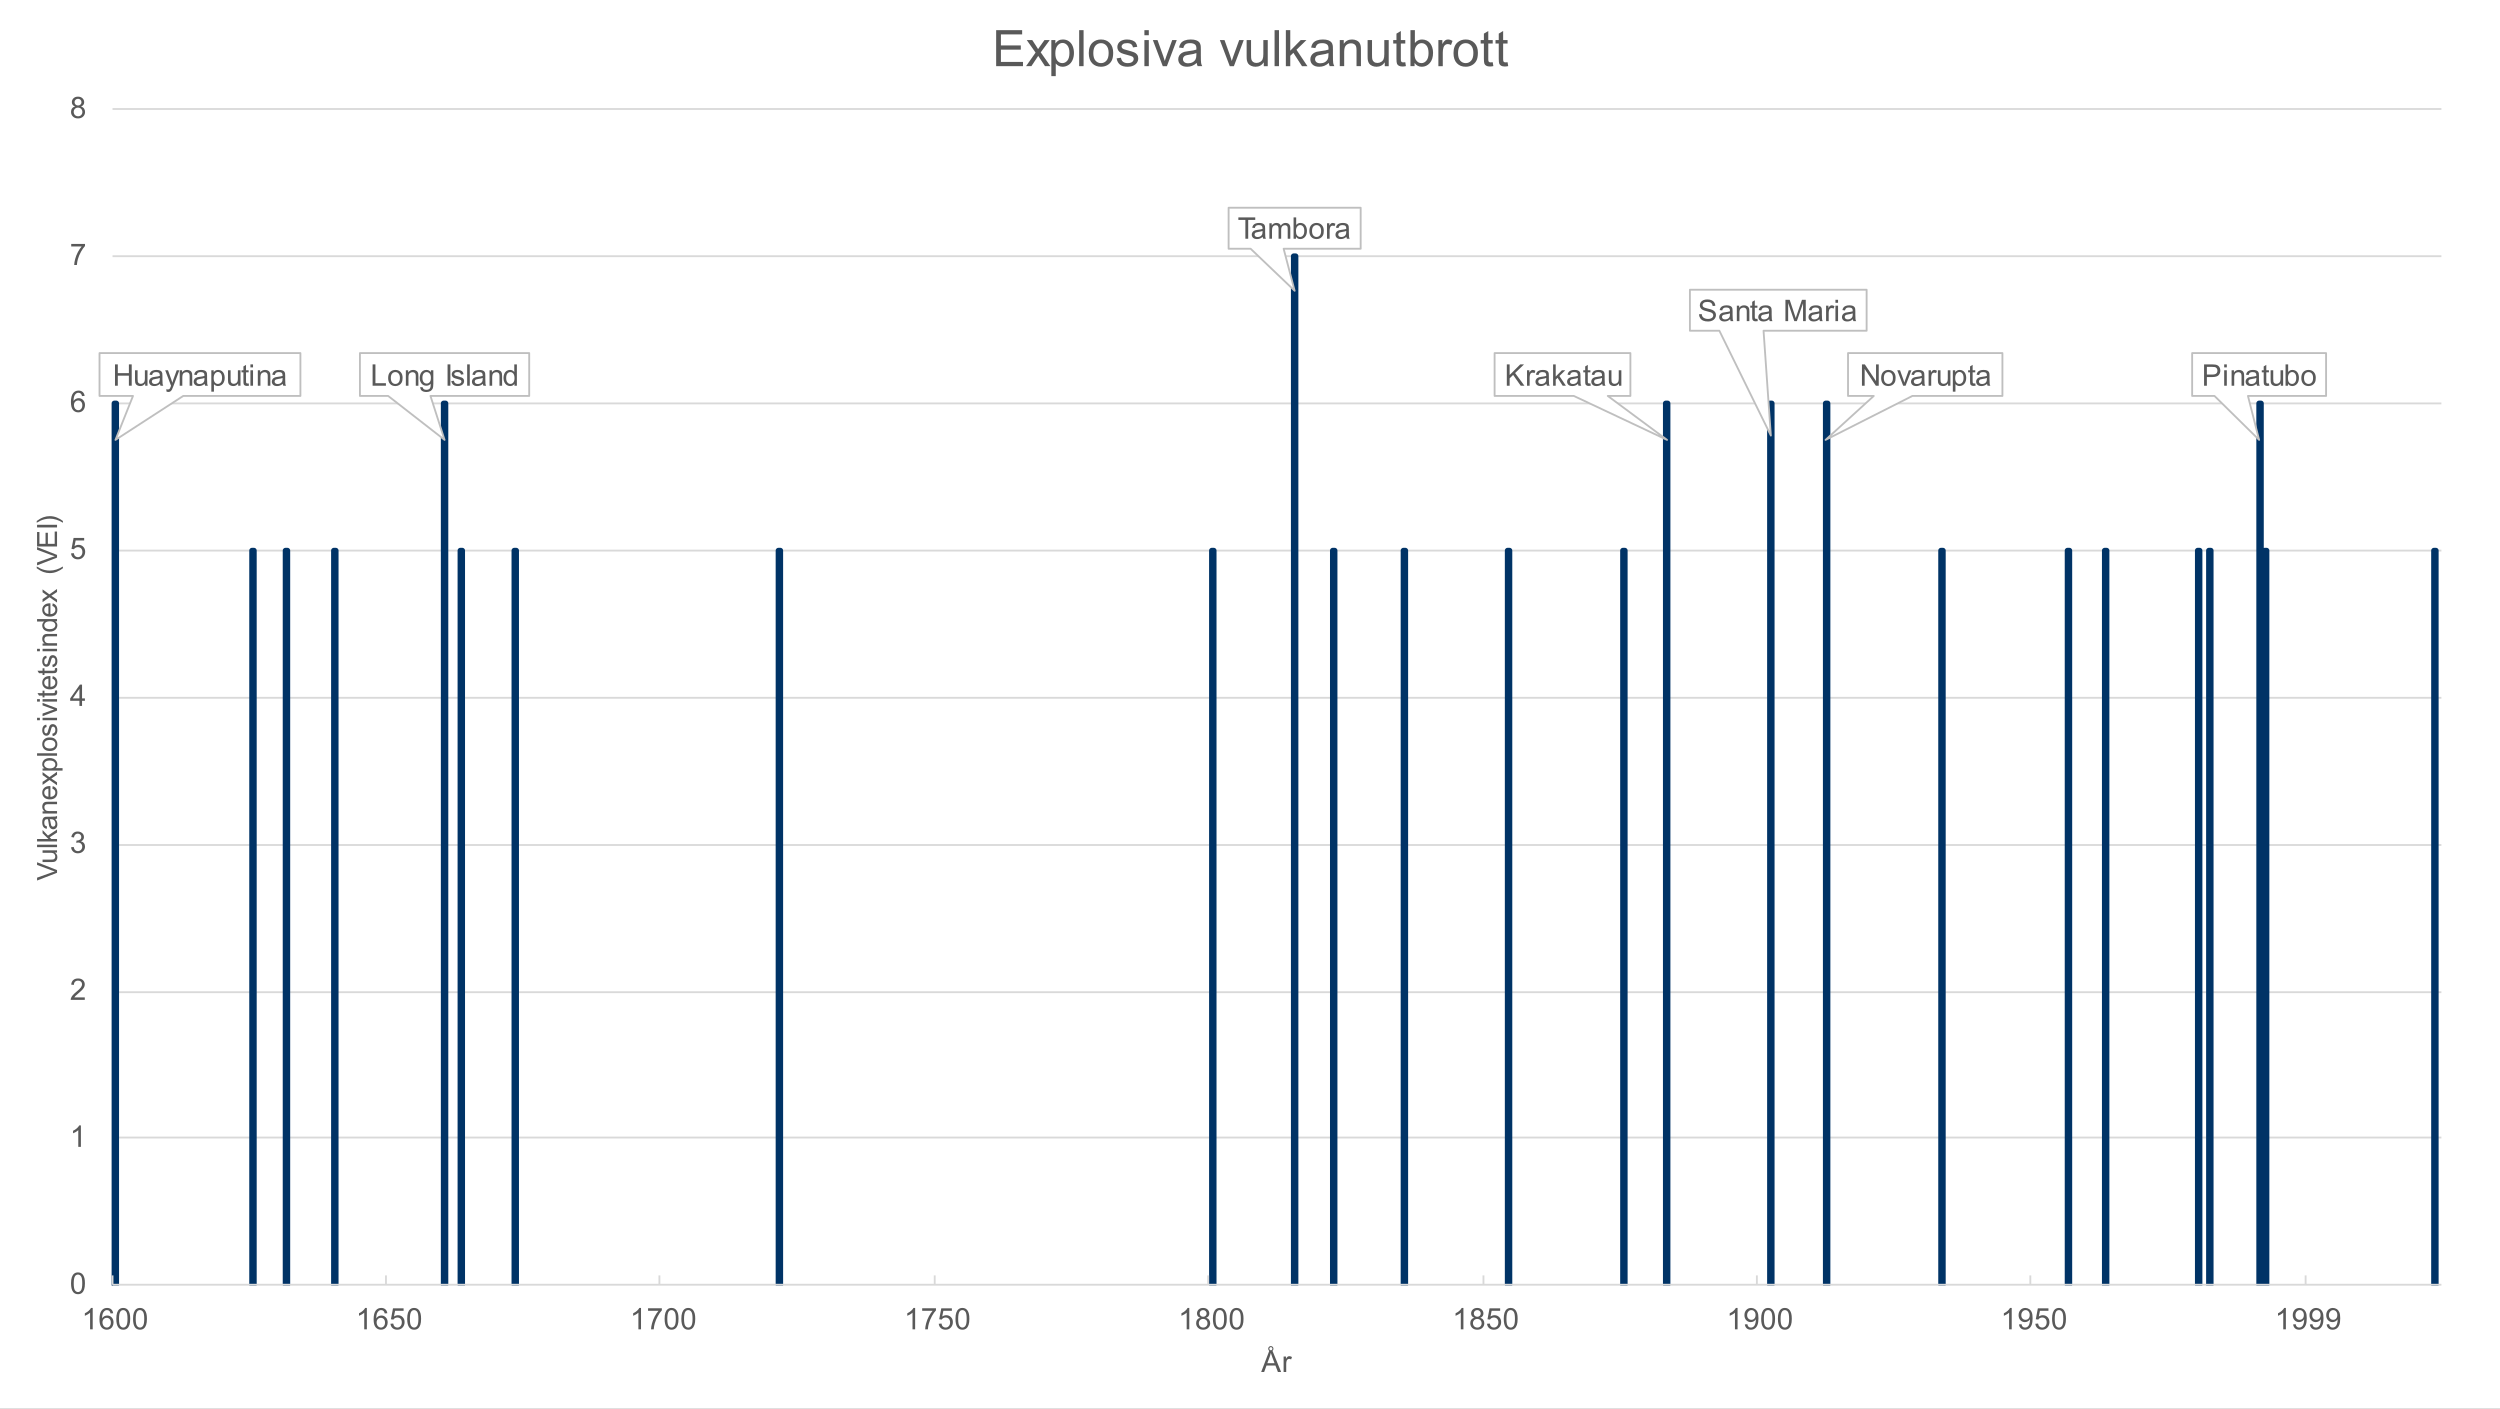 <?xml version="1.0" encoding="UTF-8"?><svg id="Lager_1" xmlns="http://www.w3.org/2000/svg" xmlns:xlink="http://www.w3.org/1999/xlink" viewBox="0 0 772.551 435.295"><rect x="0" y="0" width="772.551" height="435.295" fill="#808080" stroke="none"/><defs><style>.cls-1{clip-path:url(#clippath-62);}.cls-2{clip-path:url(#clippath-45);}.cls-3{clip-path:url(#clippath-63);}.cls-4{clip-path:url(#clippath-20);}.cls-5{clip-path:url(#clippath-11);}.cls-6{clip-path:url(#clippath-16);}.cls-7{clip-path:url(#clippath-59);}.cls-8{clip-path:url(#clippath-33);}.cls-9{clip-path:url(#clippath-64);}.cls-10{clip-path:url(#clippath-47);}.cls-11{stroke:#bfbfbf;}.cls-11,.cls-12{stroke-width:.576px;}.cls-11,.cls-12,.cls-13{stroke-linejoin:round;}.cls-11,.cls-12,.cls-13,.cls-14,.cls-15{fill:none;}.cls-16{clip-path:url(#clippath-41);}.cls-17{clip-path:url(#clippath-32);}.cls-18{fill:#fff;fill-rule:evenodd;}.cls-19{clip-path:url(#clippath-2);}.cls-20{clip-path:url(#clippath-13);}.cls-21{clip-path:url(#clippath-37);}.cls-22{clip-path:url(#clippath-46);}.cls-23{clip-path:url(#clippath-25);}.cls-24{clip-path:url(#clippath-15);}.cls-25{clip-path:url(#clippath-6);}.cls-12{stroke:#d9d9d9;}.cls-26{clip-path:url(#clippath-40);}.cls-27{clip-path:url(#clippath-26);}.cls-28{clip-path:url(#clippath-7);}.cls-29{clip-path:url(#clippath-21);}.cls-30{clip-path:url(#clippath-34);}.cls-31{clip-path:url(#clippath-57);}.cls-32{clip-path:url(#clippath-1);}.cls-33{clip-path:url(#clippath-4);}.cls-34{clip-path:url(#clippath-38);}.cls-35{clip-path:url(#clippath-36);}.cls-36{clip-path:url(#clippath-27);}.cls-37{clip-path:url(#clippath-60);}.cls-38{fill:#036;}.cls-39{clip-path:url(#clippath-44);}.cls-13{stroke:#036;stroke-width:1.727px;}.cls-40{clip-path:url(#clippath-12);}.cls-41{clip-path:url(#clippath-24);}.cls-42{clip-path:url(#clippath-30);}.cls-43{clip-path:url(#clippath-22);}.cls-44{clip-path:url(#clippath-9);}.cls-45{clip-path:url(#clippath-52);}.cls-46{clip-path:url(#clippath);}.cls-47{clip-path:url(#clippath-50);}.cls-14{clip-rule:evenodd;}.cls-48{clip-path:url(#clippath-48);}.cls-49{clip-path:url(#clippath-61);}.cls-50{clip-path:url(#clippath-39);}.cls-51{clip-path:url(#clippath-19);}.cls-52{clip-path:url(#clippath-31);}.cls-53{clip-path:url(#clippath-54);}.cls-54{clip-path:url(#clippath-3);}.cls-55{clip-path:url(#clippath-43);}.cls-56{clip-path:url(#clippath-8);}.cls-57{clip-path:url(#clippath-55);}.cls-58{clip-path:url(#clippath-29);}.cls-59{clip-path:url(#clippath-18);}.cls-60{clip-path:url(#clippath-14);}.cls-61{clip-path:url(#clippath-17);}.cls-62{clip-path:url(#clippath-5);}.cls-63{clip-path:url(#clippath-58);}.cls-64{clip-path:url(#clippath-42);}.cls-65{clip-path:url(#clippath-65);}.cls-66{fill:#595959;}.cls-67{clip-path:url(#clippath-10);}.cls-68{clip-path:url(#clippath-23);}.cls-69{clip-path:url(#clippath-56);}.cls-70{clip-path:url(#clippath-53);}.cls-71{clip-path:url(#clippath-49);}.cls-72{clip-path:url(#clippath-51);}.cls-73{clip-path:url(#clippath-28);}.cls-74{clip-path:url(#clippath-35);}.cls-75{clip-path:url(#clippath-66);}</style><clipPath id="clippath"><polygon class="cls-14" points="0 435.295 771.976 435.295 771.976 0 0 0 0 435.295 0 435.295"/></clipPath><clipPath id="clippath-1"><polygon class="cls-14" points="34.489 397.294 754.732 397.294 754.732 33.396 34.489 33.396 34.489 397.294 34.489 397.294"/></clipPath><clipPath id="clippath-2"><polygon class="cls-14" points="0 435.295 771.976 435.295 771.976 0 0 0 0 435.295 0 435.295"/></clipPath><clipPath id="clippath-3"><polygon class="cls-14" points="0 435.295 771.976 435.295 771.976 0 0 0 0 435.295 0 435.295"/></clipPath><clipPath id="clippath-4"><polygon class="cls-14" points="0 435.295 771.976 435.295 771.976 0 0 0 0 435.295 0 435.295"/></clipPath><clipPath id="clippath-5"><polygon class="cls-14" points="30.465 122.643 93.12 122.643 93.12 108.824 30.465 108.824 30.465 122.643 30.465 122.643"/></clipPath><clipPath id="clippath-6"><rect class="cls-15" x="30.465" y="108.824" width="62.655" height="13.819"/></clipPath><clipPath id="clippath-7"><polygon class="cls-14" points="0 435.295 771.976 435.295 771.976 0 0 0 0 435.295 0 435.295"/></clipPath><clipPath id="clippath-8"><polygon class="cls-14" points="110.939 122.643 163.822 122.643 163.822 108.824 110.939 108.824 110.939 122.643 110.939 122.643"/></clipPath><clipPath id="clippath-9"><rect class="cls-15" x="110.939" y="108.824" width="52.883" height="13.819"/></clipPath><clipPath id="clippath-10"><polygon class="cls-14" points="0 435.295 771.976 435.295 771.976 0 0 0 0 435.295 0 435.295"/></clipPath><clipPath id="clippath-11"><polygon class="cls-14" points="379.378 77.156 420.764 77.156 420.764 63.912 379.378 63.912 379.378 77.156 379.378 77.156"/></clipPath><clipPath id="clippath-12"><rect class="cls-15" x="379.378" y="63.912" width="41.387" height="13.243"/></clipPath><clipPath id="clippath-13"><polygon class="cls-14" points="0 435.295 771.976 435.295 771.976 0 0 0 0 435.295 0 435.295"/></clipPath><clipPath id="clippath-14"><polygon class="cls-14" points="461.576 122.643 504.112 122.643 504.112 108.824 461.576 108.824 461.576 122.643 461.576 122.643"/></clipPath><clipPath id="clippath-15"><rect class="cls-15" x="461.576" y="108.824" width="42.536" height="13.819"/></clipPath><clipPath id="clippath-16"><polygon class="cls-14" points="0 435.295 771.976 435.295 771.976 0 0 0 0 435.295 0 435.295"/></clipPath><clipPath id="clippath-17"><polygon class="cls-14" points="521.932 102.49 577.114 102.49 577.114 89.247 521.932 89.247 521.932 102.49 521.932 102.49"/></clipPath><clipPath id="clippath-18"><rect class="cls-15" x="521.932" y="89.247" width="55.182" height="13.243"/></clipPath><clipPath id="clippath-19"><polygon class="cls-14" points="0 435.295 771.976 435.295 771.976 0 0 0 0 435.295 0 435.295"/></clipPath><clipPath id="clippath-20"><polygon class="cls-14" points="570.791 122.643 619.075 122.643 619.075 108.824 570.791 108.824 570.791 122.643 570.791 122.643"/></clipPath><clipPath id="clippath-21"><rect class="cls-15" x="570.791" y="108.824" width="48.284" height="13.819"/></clipPath><clipPath id="clippath-22"><polygon class="cls-14" points="0 435.295 771.976 435.295 771.976 0 0 0 0 435.295 0 435.295"/></clipPath><clipPath id="clippath-23"><polygon class="cls-14" points="677.132 122.643 719.093 122.643 719.093 108.824 677.132 108.824 677.132 122.643 677.132 122.643"/></clipPath><clipPath id="clippath-24"><rect class="cls-15" x="677.132" y="108.824" width="41.961" height="13.819"/></clipPath><clipPath id="clippath-25"><polygon class="cls-14" points="0 435.295 771.976 435.295 771.976 0 0 0 0 435.295 0 435.295"/></clipPath><clipPath id="clippath-26"><rect class="cls-15" width="771.976" height="435.295"/></clipPath><clipPath id="clippath-27"><polygon class="cls-14" points="0 435.295 771.976 435.295 771.976 0 0 0 0 435.295 0 435.295"/></clipPath><clipPath id="clippath-28"><rect class="cls-15" width="771.976" height="435.295"/></clipPath><clipPath id="clippath-29"><polygon class="cls-14" points="0 435.295 771.976 435.295 771.976 0 0 0 0 435.295 0 435.295"/></clipPath><clipPath id="clippath-30"><rect class="cls-15" width="771.976" height="435.295"/></clipPath><clipPath id="clippath-31"><polygon class="cls-14" points="0 435.295 771.976 435.295 771.976 0 0 0 0 435.295 0 435.295"/></clipPath><clipPath id="clippath-32"><rect class="cls-15" width="771.976" height="435.295"/></clipPath><clipPath id="clippath-33"><polygon class="cls-14" points="0 435.295 771.976 435.295 771.976 0 0 0 0 435.295 0 435.295"/></clipPath><clipPath id="clippath-34"><rect class="cls-15" width="771.976" height="435.295"/></clipPath><clipPath id="clippath-35"><polygon class="cls-14" points="0 435.295 771.976 435.295 771.976 0 0 0 0 435.295 0 435.295"/></clipPath><clipPath id="clippath-36"><rect class="cls-15" width="771.976" height="435.295"/></clipPath><clipPath id="clippath-37"><polygon class="cls-14" points="0 435.295 771.976 435.295 771.976 0 0 0 0 435.295 0 435.295"/></clipPath><clipPath id="clippath-38"><rect class="cls-15" width="771.976" height="435.295"/></clipPath><clipPath id="clippath-39"><polygon class="cls-14" points="0 435.295 771.976 435.295 771.976 0 0 0 0 435.295 0 435.295"/></clipPath><clipPath id="clippath-40"><rect class="cls-15" width="771.976" height="435.295"/></clipPath><clipPath id="clippath-41"><polygon class="cls-14" points="0 435.295 771.976 435.295 771.976 0 0 0 0 435.295 0 435.295"/></clipPath><clipPath id="clippath-42"><rect class="cls-15" width="771.976" height="435.295"/></clipPath><clipPath id="clippath-43"><polygon class="cls-14" points="0 435.295 771.976 435.295 771.976 0 0 0 0 435.295 0 435.295"/></clipPath><clipPath id="clippath-44"><rect class="cls-15" width="771.976" height="435.295"/></clipPath><clipPath id="clippath-45"><polygon class="cls-14" points="0 435.295 771.976 435.295 771.976 0 0 0 0 435.295 0 435.295"/></clipPath><clipPath id="clippath-46"><rect class="cls-15" width="771.976" height="435.295"/></clipPath><clipPath id="clippath-47"><polygon class="cls-14" points="0 435.295 771.976 435.295 771.976 0 0 0 0 435.295 0 435.295"/></clipPath><clipPath id="clippath-48"><rect class="cls-15" width="771.976" height="435.295"/></clipPath><clipPath id="clippath-49"><polygon class="cls-14" points="0 435.295 771.976 435.295 771.976 0 0 0 0 435.295 0 435.295"/></clipPath><clipPath id="clippath-50"><rect class="cls-15" width="771.976" height="435.295"/></clipPath><clipPath id="clippath-51"><polygon class="cls-14" points="0 435.295 771.976 435.295 771.976 0 0 0 0 435.295 0 435.295"/></clipPath><clipPath id="clippath-52"><rect class="cls-15" width="771.976" height="435.295"/></clipPath><clipPath id="clippath-53"><polygon class="cls-14" points="0 435.295 771.976 435.295 771.976 0 0 0 0 435.295 0 435.295"/></clipPath><clipPath id="clippath-54"><rect class="cls-15" width="771.976" height="435.295"/></clipPath><clipPath id="clippath-55"><polygon class="cls-14" points="0 435.295 771.976 435.295 771.976 0 0 0 0 435.295 0 435.295"/></clipPath><clipPath id="clippath-56"><rect class="cls-15" width="771.976" height="435.295"/></clipPath><clipPath id="clippath-57"><polygon class="cls-14" points="0 435.295 771.976 435.295 771.976 0 0 0 0 435.295 0 435.295"/></clipPath><clipPath id="clippath-58"><rect class="cls-15" width="771.976" height="435.295"/></clipPath><clipPath id="clippath-59"><polygon class="cls-14" points="0 435.295 771.976 435.295 771.976 0 0 0 0 435.295 0 435.295"/></clipPath><clipPath id="clippath-60"><rect class="cls-15" width="771.976" height="435.295"/></clipPath><clipPath id="clippath-61"><polygon class="cls-14" points="0 435.295 771.976 435.295 771.976 0 0 0 0 435.295 0 435.295"/></clipPath><clipPath id="clippath-62"><rect class="cls-15" width="771.976" height="435.295"/></clipPath><clipPath id="clippath-63"><polygon class="cls-14" points="0 435.295 771.976 435.295 771.976 0 0 0 0 435.295 0 435.295"/></clipPath><clipPath id="clippath-64"><rect class="cls-15" width="771.976" height="435.295"/></clipPath><clipPath id="clippath-65"><polygon class="cls-14" points="0 435.295 771.976 435.295 771.976 0 0 0 0 435.295 0 435.295"/></clipPath><clipPath id="clippath-66"><rect class="cls-15" width="771.976" height="435.295"/></clipPath></defs><polygon class="cls-18" points="0 0 772.551 0 772.551 435.295 0 435.295 0 0 0 0"/><g class="cls-46"><path class="cls-12" d="m34.776,351.518h719.668M34.776,306.607h719.668M34.776,261.12h719.668M34.776,215.632h719.668M34.776,170.145h719.668M34.776,124.658h719.668M34.776,79.171h719.668M34.776,33.684h719.668"/></g><g class="cls-32"><path class="cls-38" d="m35.351,124.658h.575v272.347h-.575V124.658h0Zm42.536,45.487h.575v226.86h-.575v-226.86h0Zm10.347,0h.575v226.86h-.575v-226.86h0Zm14.945,0h.575v226.86h-.575v-226.86h0Zm33.914-45.487h.575v272.347h-.575V124.658h0Zm5.173,45.487h.575v226.86h-.575v-226.86h0Zm16.67,0h.575v226.86h-.575v-226.86h0Zm81.624,0h.575v226.86h-.575v-226.86h0Zm133.932,0h.575v226.86h-.575v-226.86h0Zm25.292-90.974h.575v317.835h-.575V79.171h0Zm12.071,90.974h.575v226.86h-.575v-226.86h0Zm21.843,0h.575v226.86h-.575v-226.86h0Zm32.19,0h.575v226.86h-.575v-226.86h0Zm35.639,0h.575v226.86h-.575v-226.86h0Zm13.221-45.487h.575v272.347h-.575V124.658h0Zm32.19,0h.575v272.347h-.575V124.658h0Zm17.244,0h.575v272.347h-.575V124.658h0Zm35.639,45.487h.575v226.86h-.575v-226.86h0Zm39.087,0h.575v226.86h-.575v-226.86h0Zm11.496,0h.575v226.86h-.575v-226.86h0Zm28.741,0h.575v226.86h-.575v-226.86h0Zm3.449,0h.575v226.86h-.575v-226.86h0Zm15.52-45.487h.575v272.347h-.575V124.658h0Zm1.724,45.487h.575v226.86h-.575v-226.86h0Zm52.308,0h.575v226.86h-.575v-226.86h0Z"/><path class="cls-13" d="m35.351,124.658h.575v272.347h-.575V124.658h0Zm42.536,45.487h.575v226.86h-.575v-226.86h0Zm10.347,0h.575v226.86h-.575v-226.86h0Zm14.945,0h.575v226.86h-.575v-226.86h0Zm33.914-45.487h.575v272.347h-.575V124.658h0Zm5.173,45.487h.575v226.86h-.575v-226.86h0Zm16.67,0h.575v226.86h-.575v-226.86h0Zm81.624,0h.575v226.86h-.575v-226.86h0Zm133.932,0h.575v226.86h-.575v-226.86h0Zm25.292-90.974h.575v317.835h-.575V79.171h0Zm12.071,90.974h.575v226.86h-.575v-226.86h0Zm21.843,0h.575v226.86h-.575v-226.86h0Zm32.19,0h.575v226.86h-.575v-226.86h0Zm35.639,0h.575v226.86h-.575v-226.86h0Zm13.221-45.487h.575v272.347h-.575V124.658h0Zm32.19,0h.575v272.347h-.575V124.658h0Zm17.244,0h.575v272.347h-.575V124.658h0Zm35.639,45.487h.575v226.86h-.575v-226.86h0Zm39.087,0h.575v226.86h-.575v-226.86h0Zm11.496,0h.575v226.86h-.575v-226.86h0Zm28.741,0h.575v226.86h-.575v-226.86h0Zm3.449,0h.575v226.86h-.575v-226.86h0Zm15.52-45.487h.575v272.347h-.575V124.658h0Zm1.724,45.487h.575v226.86h-.575v-226.86h0Zm52.308,0h.575v226.86h-.575v-226.86h0Z"/></g><g class="cls-19"><line class="cls-12" x1="34.776" y1="397.005" x2="754.444" y2="397.006"/></g><g class="cls-54"><path class="cls-12" d="m34.776,394.127v2.879m84.498-2.879v2.879m84.498-2.879v2.879m85.073-2.879v2.879m84.498-2.879v2.879m85.073-2.879v2.879m84.498-2.879v2.879m84.498-2.879v2.879m85.073-2.879v2.879"/></g><g class="cls-33"><polygon class="cls-18" points="30.753 109.112 41.099 109.112 41.099 109.112 56.619 109.112 92.833 109.112 92.833 116.837 92.833 116.837 92.833 120.148 92.833 122.355 56.619 122.355 35.685 135.934 41.099 122.355 30.753 122.355 30.753 120.148 30.753 116.837 30.753 116.837 30.753 109.112 30.753 109.112"/><polygon class="cls-11" points="30.753 109.112 41.099 109.112 41.099 109.112 56.619 109.112 92.833 109.112 92.833 116.837 92.833 116.837 92.833 120.148 92.833 122.355 56.619 122.355 35.685 135.934 41.099 122.355 30.753 122.355 30.753 120.148 30.753 116.837 30.753 116.837 30.753 109.112 30.753 109.112"/></g><g class="cls-62"><g class="cls-25"><g><path class="cls-66" d="m35.535,119.196v-6.595h.872v2.708h3.422v-2.708h.871v6.595h-.871v-3.108h-3.422v3.108h-.872Z"/><path class="cls-66" d="m44.859,119.196v-.702c-.372.54-.876.81-1.514.81-.281,0-.544-.054-.788-.162-.244-.108-.425-.243-.543-.407-.118-.164-.201-.364-.249-.601-.033-.159-.049-.411-.049-.756v-2.96h.808v2.649c0,.423.017.708.049.855.051.213.159.38.324.501.165.122.368.182.61.182s.47-.062.683-.187c.213-.125.363-.294.452-.508.088-.214.132-.525.132-.934v-2.56h.808v4.777h-.723Z"/><path class="cls-66" d="m49.446,118.607c-.299.255-.587.435-.864.54s-.574.157-.892.157c-.524,0-.927-.128-1.208-.385-.281-.256-.422-.584-.422-.983,0-.234.053-.447.159-.641s.246-.349.417-.466c.172-.117.366-.205.582-.265.159-.042.398-.083.719-.122.653-.078,1.133-.171,1.441-.279.003-.111.004-.182.004-.211,0-.33-.076-.562-.229-.697-.207-.183-.513-.274-.92-.274-.38,0-.661.067-.842.2-.182.133-.315.37-.402.708l-.79-.108c.072-.339.19-.613.354-.821.165-.208.403-.369.714-.481.311-.113.672-.169,1.082-.169.407,0,.738.048.993.144.254.096.441.217.561.362s.204.329.251.551c.027.138.041.387.041.747v1.08c0,.753.017,1.229.052,1.428.034.2.103.391.204.574h-.844c-.083-.168-.138-.364-.162-.589Zm-.067-1.808c-.293.12-.733.222-1.32.306-.332.048-.567.102-.705.162s-.244.147-.319.263c-.075.115-.112.244-.112.384,0,.216.082.396.245.54.163.144.402.216.716.216.311,0,.588-.068.831-.205s.42-.323.534-.56c.087-.183.13-.453.13-.81v-.297Z"/><path class="cls-66" d="m51.468,121.036l-.09-.76c.177.048.331.072.462.072.18,0,.324-.03.431-.09.108-.06.196-.144.265-.252.051-.081.133-.282.247-.603.015-.045.039-.111.072-.198l-1.81-4.786h.871l.992,2.767c.129.351.244.72.346,1.106.093-.372.204-.734.333-1.088l1.02-2.785h.808l-1.814,4.858c-.195.525-.346.886-.454,1.084-.144.267-.309.462-.494.587s-.407.187-.665.187c-.156,0-.33-.033-.521-.099Z"/><path class="cls-66" d="m55.532,119.196v-4.777h.728v.679c.35-.524.856-.787,1.518-.787.288,0,.552.052.792.155.241.104.421.239.542.407.12.168.204.367.251.598.03.15.045.413.045.787v2.938h-.809v-2.906c0-.33-.031-.577-.094-.74-.063-.163-.174-.294-.334-.391-.16-.098-.348-.146-.563-.146-.345,0-.642.11-.892.329s-.375.634-.375,1.246v2.609h-.808Z"/><path class="cls-66" d="m63.244,118.607c-.299.255-.587.435-.864.54s-.574.157-.892.157c-.524,0-.927-.128-1.208-.385-.281-.256-.422-.584-.422-.983,0-.234.053-.447.159-.641s.246-.349.417-.466c.172-.117.366-.205.582-.265.159-.042.398-.083.719-.122.653-.078,1.133-.171,1.441-.279.003-.111.004-.182.004-.211,0-.33-.076-.562-.229-.697-.207-.183-.513-.274-.92-.274-.38,0-.661.067-.842.2-.182.133-.315.37-.402.708l-.79-.108c.072-.339.19-.613.354-.821.165-.208.403-.369.714-.481.311-.113.672-.169,1.082-.169.407,0,.738.048.993.144.254.096.441.217.561.362s.204.329.251.551c.027.138.041.387.041.747v1.08c0,.753.017,1.229.052,1.428.034.2.103.391.204.574h-.844c-.083-.168-.138-.364-.162-.589Zm-.067-1.808c-.293.12-.733.222-1.32.306-.332.048-.567.102-.705.162s-.244.147-.319.263c-.075.115-.112.244-.112.384,0,.216.082.396.245.54.163.144.402.216.716.216.311,0,.588-.068.831-.205s.42-.323.534-.56c.087-.183.13-.453.13-.81v-.297Z"/><path class="cls-66" d="m65.302,121.028v-6.608h.736v.621c.173-.243.37-.425.588-.547.218-.122.483-.182.795-.182.407,0,.766.105,1.078.315s.546.506.705.888c.159.383.238.802.238,1.257,0,.489-.087.929-.263,1.32-.175.392-.43.691-.763.9-.334.208-.685.312-1.053.312-.27,0-.511-.057-.725-.171-.214-.114-.39-.258-.528-.432v2.326h-.808Zm.732-4.193c0,.615.124,1.069.373,1.363s.549.441.903.441c.359,0,.667-.152.923-.457.256-.305.384-.776.384-1.415,0-.609-.125-1.064-.375-1.367-.25-.303-.549-.455-.896-.455-.344,0-.649.161-.914.483-.265.323-.397.791-.397,1.406Z"/><path class="cls-66" d="m73.598,119.196v-.702c-.372.54-.876.81-1.514.81-.281,0-.544-.054-.788-.162-.244-.108-.425-.243-.543-.407-.118-.164-.201-.364-.249-.601-.033-.159-.049-.411-.049-.756v-2.96h.808v2.649c0,.423.017.708.049.855.051.213.159.38.324.501.165.122.368.182.61.182s.47-.062.683-.187c.213-.125.363-.294.452-.508.088-.214.132-.525.132-.934v-2.56h.808v4.777h-.723Z"/><path class="cls-66" d="m76.837,118.472l.117.715c-.228.048-.431.072-.611.072-.293,0-.521-.046-.683-.14-.162-.093-.275-.215-.341-.366-.066-.152-.099-.47-.099-.956v-2.749h-.593v-.63h.593v-1.183l.804-.486v1.669h.813v.63h-.813v2.793c0,.231.014.379.043.445.028.066.075.119.139.157.064.039.156.059.276.059.09,0,.208-.01.355-.031Z"/><path class="cls-66" d="m77.384,113.533v-.931h.808v.931h-.808Zm0,5.664v-4.777h.808v4.777h-.808Z"/><path class="cls-66" d="m79.671,119.196v-4.777h.728v.679c.35-.524.856-.787,1.518-.787.288,0,.552.052.792.155.241.104.421.239.542.407.12.168.204.367.251.598.03.15.045.413.045.787v2.938h-.809v-2.906c0-.33-.031-.577-.094-.74-.063-.163-.174-.294-.334-.391-.16-.098-.348-.146-.563-.146-.345,0-.642.11-.892.329s-.375.634-.375,1.246v2.609h-.808Z"/><path class="cls-66" d="m87.382,118.607c-.299.255-.587.435-.864.54s-.574.157-.892.157c-.524,0-.927-.128-1.208-.385-.281-.256-.422-.584-.422-.983,0-.234.053-.447.159-.641s.246-.349.417-.466c.172-.117.366-.205.582-.265.159-.042.398-.083.719-.122.653-.078,1.133-.171,1.441-.279.003-.111.004-.182.004-.211,0-.33-.076-.562-.229-.697-.207-.183-.513-.274-.92-.274-.38,0-.661.067-.842.2-.182.133-.315.37-.402.708l-.79-.108c.072-.339.19-.613.354-.821.165-.208.403-.369.714-.481.311-.113.672-.169,1.082-.169.407,0,.738.048.993.144.254.096.441.217.561.362s.204.329.251.551c.027.138.041.387.041.747v1.08c0,.753.017,1.229.052,1.428.034.2.103.391.204.574h-.844c-.083-.168-.138-.364-.162-.589Zm-.067-1.808c-.293.12-.733.222-1.32.306-.332.048-.567.102-.705.162s-.244.147-.319.263c-.075.115-.112.244-.112.384,0,.216.082.396.245.54.163.144.402.216.716.216.311,0,.588-.068.831-.205s.42-.323.534-.56c.087-.183.13-.453.13-.81v-.297Z"/></g></g></g><g class="cls-28"><polygon class="cls-18" points="111.227 109.112 119.945 109.112 119.945 109.112 133.022 109.112 163.535 109.112 163.535 116.837 163.535 116.837 163.535 120.148 163.535 122.355 133.022 122.355 137.381 135.934 119.945 122.355 111.227 122.355 111.227 120.148 111.227 116.837 111.227 116.837 111.227 109.112 111.227 109.112"/><polygon class="cls-11" points="111.227 109.112 119.945 109.112 119.945 109.112 133.022 109.112 163.535 109.112 163.535 116.837 163.535 116.837 163.535 120.148 163.535 122.355 133.022 122.355 137.381 135.934 119.945 122.355 111.227 122.355 111.227 120.148 111.227 116.837 111.227 116.837 111.227 109.112 111.227 109.112"/></g><g class="cls-56"><g class="cls-44"><g><path class="cls-66" d="m115.144,119.196v-6.595h.871v5.816h3.242v.778h-4.113Z"/><path class="cls-66" d="m119.945,116.808c0-.885.246-1.54.737-1.966.41-.354.91-.531,1.5-.531.655,0,1.191.215,1.607.646.416.431.624,1.025.624,1.784,0,.615-.092,1.098-.276,1.451s-.452.626-.804.821c-.352.195-.736.292-1.152.292-.668,0-1.208-.214-1.619-.643-.412-.429-.618-1.047-.618-1.854Zm.831,0c0,.612.133,1.07.399,1.375.267.304.602.457,1.006.457.401,0,.735-.153,1.001-.459.267-.306.4-.772.4-1.399,0-.591-.134-1.039-.402-1.343s-.601-.457-.999-.457c-.404,0-.74.151-1.006.454-.266.303-.399.76-.399,1.372Z"/><path class="cls-66" d="m125.417,119.196v-4.777h.728v.679c.35-.524.856-.787,1.518-.787.288,0,.552.052.792.155.241.104.421.239.542.407.12.168.204.367.251.598.03.15.045.413.045.787v2.938h-.809v-2.906c0-.33-.031-.577-.094-.74-.063-.163-.174-.294-.334-.391-.16-.098-.348-.146-.563-.146-.345,0-.642.11-.892.329s-.375.634-.375,1.246v2.609h-.808Z"/><path class="cls-66" d="m129.868,119.592l.786.117c.033.243.124.42.274.531.2.15.474.225.822.225.374,0,.663-.075.867-.225s.341-.36.413-.629c.042-.165.061-.512.058-1.04-.353.417-.793.625-1.32.625-.655,0-1.163-.237-1.522-.711-.359-.474-.539-1.042-.539-1.705,0-.456.083-.876.247-1.262s.403-.683.716-.893c.312-.21.68-.315,1.103-.315.562,0,1.027.228,1.392.684v-.576h.745v4.129c0,.744-.075,1.271-.227,1.582-.151.31-.391.555-.719.735-.328.18-.731.27-1.21.27-.569,0-1.028-.128-1.379-.385-.35-.256-.519-.643-.507-1.158Zm.669-2.87c0,.627.125,1.084.373,1.372s.56.432.934.432c.371,0,.683-.143.934-.429.251-.287.377-.736.377-1.348,0-.584-.129-1.025-.388-1.322-.259-.297-.571-.445-.937-.445-.359,0-.665.146-.916.438s-.377.727-.377,1.302Z"/><path class="cls-66" d="m138.306,119.196v-6.595h.871v6.595h-.871Z"/><path class="cls-66" d="m139.459,117.771l.799-.126c.045.321.17.566.375.738.205.171.492.256.86.256.371,0,.646-.076.826-.228.18-.151.27-.329.27-.533,0-.183-.08-.327-.238-.432-.111-.072-.386-.163-.826-.274-.593-.15-1.003-.279-1.233-.389-.229-.109-.402-.261-.521-.454-.119-.193-.178-.407-.178-.641,0-.213.049-.41.146-.591.097-.182.23-.332.397-.452.126-.093.297-.172.514-.236.217-.064.45-.097.698-.097.375,0,.703.054.986.162.283.108.492.254.626.438s.228.431.278.74l-.79.108c-.036-.246-.14-.438-.312-.576-.172-.138-.415-.207-.729-.207-.371,0-.636.062-.795.184-.159.123-.238.267-.238.432,0,.105.033.199.099.283.066.087.169.159.31.216.081.03.319.099.714.207.572.153.971.278,1.197.375.226.098.403.239.532.425.128.186.193.417.193.693,0,.27-.079.524-.236.762s-.384.423-.68.553c-.296.131-.632.196-1.006.196-.62,0-1.092-.129-1.417-.387s-.532-.64-.622-1.147Z"/><path class="cls-66" d="m144.363,119.196v-6.595h.808v6.595h-.808Z"/><path class="cls-66" d="m149.223,118.607c-.299.255-.587.435-.864.54s-.574.157-.892.157c-.524,0-.927-.128-1.208-.385-.281-.256-.422-.584-.422-.983,0-.234.053-.447.159-.641s.246-.349.417-.466c.172-.117.366-.205.582-.265.159-.042.398-.083.719-.122.653-.078,1.133-.171,1.441-.279.003-.111.004-.182.004-.211,0-.33-.076-.562-.229-.697-.207-.183-.513-.274-.92-.274-.38,0-.661.067-.842.2-.182.133-.315.37-.402.708l-.79-.108c.072-.339.19-.613.354-.821.165-.208.403-.369.714-.481.311-.113.672-.169,1.082-.169.407,0,.738.048.993.144.254.096.441.217.561.362s.204.329.251.551c.027.138.041.387.041.747v1.08c0,.753.017,1.229.052,1.428.034.2.103.391.204.574h-.844c-.083-.168-.138-.364-.162-.589Zm-.067-1.808c-.293.12-.733.222-1.32.306-.332.048-.567.102-.705.162s-.244.147-.319.263c-.075.115-.112.244-.112.384,0,.216.082.396.245.54.163.144.402.216.716.216.311,0,.588-.068.831-.205s.42-.323.534-.56c.087-.183.13-.453.13-.81v-.297Z"/><path class="cls-66" d="m151.282,119.196v-4.777h.728v.679c.35-.524.856-.787,1.518-.787.288,0,.552.052.792.155.241.104.421.239.542.407.12.168.204.367.251.598.03.15.045.413.045.787v2.938h-.809v-2.906c0-.33-.031-.577-.094-.74-.063-.163-.174-.294-.334-.391-.16-.098-.348-.146-.563-.146-.345,0-.642.11-.892.329s-.375.634-.375,1.246v2.609h-.808Z"/><path class="cls-66" d="m158.975,119.196v-.603c-.302.474-.747.71-1.333.71-.38,0-.73-.105-1.049-.315s-.565-.503-.741-.879-.263-.809-.263-1.298c0-.477.079-.909.238-1.298.159-.388.397-.686.714-.893.317-.207.672-.311,1.064-.311.288,0,.543.061.768.182s.407.28.548.475v-2.366h.804v6.595h-.75Zm-2.555-2.384c0,.612.129,1.069.386,1.372.257.303.562.455.912.455.354,0,.653-.145.9-.434.247-.29.371-.731.371-1.325,0-.654-.126-1.134-.377-1.44-.251-.306-.561-.458-.929-.458-.359,0-.66.147-.9.441-.241.294-.362.757-.362,1.39Z"/></g></g></g><g class="cls-67"><polygon class="cls-18" points="379.665 64.2 386.467 64.2 386.467 64.2 396.67 64.2 420.477 64.2 420.477 71.59 420.477 71.59 420.477 74.756 420.477 76.868 396.67 76.868 400.071 89.857 386.467 76.868 379.665 76.868 379.665 74.756 379.665 71.59 379.665 71.59 379.665 64.2 379.665 64.2"/><polygon class="cls-11" points="379.665 64.2 386.467 64.2 386.467 64.2 396.67 64.2 420.477 64.2 420.477 71.59 420.477 71.59 420.477 74.756 420.477 76.868 396.67 76.868 400.071 89.857 386.467 76.868 379.665 76.868 379.665 74.756 379.665 71.59 379.665 71.59 379.665 64.2 379.665 64.2"/></g><g class="cls-5"><g class="cls-40"><g><path class="cls-66" d="m384.847,73.775v-5.816h-2.169v-.778h5.219v.778h-2.178v5.816h-.871Z"/><path class="cls-66" d="m390.207,73.185c-.299.255-.588.435-.865.54-.275.105-.574.157-.891.157-.523,0-.926-.128-1.208-.385-.282-.256-.423-.584-.423-.983,0-.234.054-.447.16-.641.105-.193.245-.349.417-.466.172-.117.365-.205.582-.265.158-.042.396-.083.717-.122.654-.078,1.135-.171,1.443-.279.002-.111.004-.182.004-.211,0-.33-.076-.562-.229-.697-.207-.183-.514-.274-.922-.274-.379,0-.66.067-.842.2s-.314.37-.402.708l-.79-.108c.071-.339.189-.613.354-.821.166-.208.402-.369.715-.481.311-.113.672-.169,1.082-.169.406,0,.738.048.992.144s.441.217.562.362c.119.146.203.329.25.551.027.138.041.387.041.747v1.08c0,.753.018,1.229.051,1.428.035.2.104.391.205.574h-.844c-.084-.168-.139-.364-.162-.589Zm-.066-1.808c-.295.12-.734.222-1.32.306-.334.048-.568.102-.705.162-.139.06-.244.147-.32.263-.074.115-.111.244-.111.384,0,.216.082.396.244.54.164.144.402.216.717.216.311,0,.588-.068.83-.205s.422-.323.535-.56c.086-.183.131-.453.131-.81v-.297Z"/><path class="cls-66" d="m392.266,73.775v-4.777h.723v.67c.15-.234.35-.422.598-.564.248-.143.531-.214.85-.214.354,0,.643.074.869.221.225.147.385.352.477.616.379-.558.869-.837,1.475-.837.473,0,.836.131,1.09.394.256.263.383.667.383,1.212v3.279h-.805v-3.009c0-.324-.025-.557-.078-.7-.053-.142-.148-.257-.285-.344-.139-.087-.299-.13-.484-.13-.336,0-.615.112-.836.335-.221.223-.332.581-.332,1.073v2.775h-.809v-3.104c0-.36-.066-.629-.197-.81-.133-.18-.348-.27-.646-.27-.229,0-.438.06-.631.18s-.334.295-.42.526c-.088.231-.131.563-.131.999v2.479h-.809Z"/><path class="cls-66" d="m400.488,73.775h-.75v-6.595h.809v2.353c.34-.429.775-.644,1.307-.644.293,0,.57.059.832.178s.479.285.646.5c.17.214.303.473.398.776s.143.627.143.972c0,.818-.201,1.451-.605,1.898-.404.447-.889.67-1.455.67-.562,0-1.004-.235-1.324-.706v.598Zm-.01-2.425c0,.573.078.987.234,1.242.254.417.598.625,1.033.625.352,0,.658-.154.916-.461.256-.307.385-.765.385-1.374,0-.624-.123-1.084-.369-1.381-.248-.297-.547-.445-.896-.445-.354,0-.658.153-.916.461-.258.307-.387.752-.387,1.333Z"/><path class="cls-66" d="m404.613,71.386c0-.885.244-1.54.736-1.966.41-.354.91-.531,1.5-.531.654,0,1.191.215,1.607.646.416.431.623,1.025.623,1.784,0,.615-.092,1.098-.275,1.451s-.453.626-.805.821-.734.292-1.15.292c-.668,0-1.209-.214-1.619-.643-.412-.429-.617-1.047-.617-1.854Zm.83,0c0,.612.133,1.07.4,1.375.266.304.602.457,1.006.457.4,0,.734-.153,1-.459.268-.306.4-.772.4-1.399,0-.591-.135-1.039-.402-1.343s-.602-.457-.998-.457c-.404,0-.74.151-1.006.454-.268.303-.4.76-.4,1.372Z"/><path class="cls-66" d="m410.074,73.775v-4.777h.729v.724c.186-.339.355-.562.514-.67.156-.108.33-.162.518-.162.273,0,.551.087.832.261l-.279.751c-.197-.117-.395-.175-.592-.175-.178,0-.336.053-.477.16s-.24.254-.301.443c-.09.288-.135.603-.135.945v2.501h-.809Z"/><path class="cls-66" d="m416.074,73.185c-.299.255-.588.435-.865.54-.275.105-.574.157-.891.157-.523,0-.926-.128-1.207-.385-.283-.256-.424-.584-.424-.983,0-.234.055-.447.16-.641s.246-.349.418-.466c.172-.117.365-.205.582-.265.158-.042.396-.083.717-.122.654-.078,1.135-.171,1.443-.279.002-.111.004-.182.004-.211,0-.33-.076-.562-.229-.697-.207-.183-.514-.274-.922-.274-.379,0-.66.067-.842.2s-.314.37-.402.708l-.789-.108c.07-.339.189-.613.354-.821.166-.208.402-.369.715-.481.311-.113.672-.169,1.082-.169.406,0,.738.048.992.144s.441.217.562.362c.119.146.203.329.25.551.027.138.041.387.041.747v1.08c0,.753.018,1.229.051,1.428.035.2.104.391.205.574h-.844c-.084-.168-.139-.364-.162-.589Zm-.066-1.808c-.295.12-.734.222-1.32.306-.334.048-.568.102-.705.162-.139.06-.244.147-.32.263-.074.115-.111.244-.111.384,0,.216.082.396.244.54.164.144.402.216.717.216.311,0,.588-.068.83-.205s.422-.323.535-.56c.086-.183.131-.453.131-.81v-.297Z"/></g></g></g><g class="cls-20"><polygon class="cls-18" points="461.864 109.112 486.341 109.112 486.341 109.112 496.832 109.112 503.825 109.112 503.825 116.837 503.825 116.837 503.825 120.148 503.825 122.355 496.832 122.355 515.145 135.934 486.341 122.355 461.864 122.355 461.864 120.148 461.864 116.837 461.864 116.837 461.864 109.112 461.864 109.112"/><polygon class="cls-11" points="461.864 109.112 486.341 109.112 486.341 109.112 496.832 109.112 503.825 109.112 503.825 116.837 503.825 116.837 503.825 120.148 503.825 122.355 496.832 122.355 515.145 135.934 486.341 122.355 461.864 122.355 461.864 120.148 461.864 116.837 461.864 116.837 461.864 109.112 461.864 109.112"/></g><g class="cls-60"><g class="cls-24"><g><path class="cls-66" d="m465.637,119.196v-6.595h.871v3.271l3.27-3.271h1.18l-2.762,2.672,2.883,3.922h-1.148l-2.344-3.338-1.078,1.053v2.285h-.871Z"/><path class="cls-66" d="m471.879,119.196v-4.777h.727v.724c.186-.339.357-.562.514-.67.158-.108.33-.162.52-.162.271,0,.549.087.83.261l-.277.751c-.197-.117-.396-.175-.594-.175-.176,0-.336.053-.477.16s-.24.254-.301.443c-.09.288-.135.603-.135.945v2.501h-.807Z"/><path class="cls-66" d="m477.879,118.607c-.301.255-.588.435-.865.54s-.574.157-.891.157c-.525,0-.928-.128-1.209-.385-.281-.256-.422-.584-.422-.983,0-.234.053-.447.16-.641.105-.193.244-.349.416-.466.172-.117.367-.205.582-.265.158-.042.398-.083.719-.122.652-.078,1.133-.171,1.441-.279.004-.111.004-.182.004-.211,0-.33-.076-.562-.229-.697-.207-.183-.514-.274-.92-.274-.381,0-.662.067-.842.2-.182.133-.316.37-.402.708l-.791-.108c.072-.339.189-.613.355-.821.164-.208.402-.369.713-.481.312-.113.672-.169,1.084-.169.406,0,.736.048.992.144.254.096.441.217.561.362s.203.329.252.551c.027.138.041.387.041.747v1.08c0,.753.016,1.229.051,1.428.035.2.102.391.205.574h-.846c-.084-.168-.137-.364-.16-.589Zm-.068-1.808c-.293.12-.734.222-1.32.306-.332.048-.566.102-.705.162-.137.06-.244.147-.318.263-.074.115-.113.244-.113.384,0,.216.082.396.246.54.162.144.4.216.715.216.312,0,.59-.068.832-.205s.42-.323.533-.56c.088-.183.131-.453.131-.81v-.297Z"/><path class="cls-66" d="m479.94,119.196v-6.595h.809v3.761l1.914-1.943h1.047l-1.824,1.772,2.008,3.005h-.998l-1.576-2.442-.57.548v1.894h-.809Z"/><path class="cls-66" d="m487.647,118.607c-.299.255-.588.435-.865.54-.275.105-.574.157-.891.157-.523,0-.926-.128-1.207-.385-.283-.256-.424-.584-.424-.983,0-.234.055-.447.16-.641s.246-.349.418-.466c.172-.117.365-.205.582-.265.158-.042.396-.083.717-.122.654-.078,1.135-.171,1.443-.279.002-.111.004-.182.004-.211,0-.33-.076-.562-.229-.697-.207-.183-.514-.274-.922-.274-.379,0-.66.067-.842.2s-.314.37-.402.708l-.789-.108c.07-.339.189-.613.354-.821.166-.208.402-.369.715-.481.311-.113.672-.169,1.082-.169.406,0,.738.048.992.144s.441.217.562.362c.119.146.203.329.25.551.027.138.041.387.041.747v1.08c0,.753.018,1.229.051,1.428.035.2.104.391.205.574h-.844c-.084-.168-.139-.364-.162-.589Zm-.066-1.808c-.295.12-.734.222-1.32.306-.334.048-.568.102-.705.162-.139.06-.244.147-.32.263-.074.115-.111.244-.111.384,0,.216.082.396.244.54.164.144.402.216.717.216.311,0,.588-.068.83-.205s.422-.323.535-.56c.086-.183.131-.453.131-.81v-.297Z"/><path class="cls-66" d="m491.469,118.472l.117.715c-.227.048-.432.072-.611.072-.293,0-.52-.046-.682-.14-.162-.093-.275-.215-.342-.366-.066-.152-.098-.47-.098-.956v-2.749h-.594v-.63h.594v-1.183l.803-.486v1.669h.812v.63h-.812v2.793c0,.231.014.379.043.445.027.066.074.119.139.157.064.039.156.059.277.059.09,0,.207-.01.354-.031Z"/><path class="cls-66" d="m495.123,118.607c-.299.255-.588.435-.865.54-.275.105-.574.157-.891.157-.523,0-.926-.128-1.207-.385-.283-.256-.424-.584-.424-.983,0-.234.055-.447.16-.641s.246-.349.418-.466c.172-.117.365-.205.582-.265.158-.042.396-.083.717-.122.654-.078,1.135-.171,1.443-.279.002-.111.004-.182.004-.211,0-.33-.076-.562-.229-.697-.207-.183-.514-.274-.922-.274-.379,0-.66.067-.842.2s-.314.37-.402.708l-.789-.108c.07-.339.189-.613.354-.821.166-.208.402-.369.715-.481.311-.113.672-.169,1.082-.169.406,0,.738.048.992.144s.441.217.562.362c.119.146.203.329.25.551.027.138.041.387.041.747v1.08c0,.753.018,1.229.051,1.428.035.2.104.391.205.574h-.844c-.084-.168-.139-.364-.162-.589Zm-.066-1.808c-.295.12-.734.222-1.32.306-.334.048-.568.102-.705.162-.139.06-.244.147-.32.263-.074.115-.111.244-.111.384,0,.216.082.396.244.54.164.144.402.216.717.216.311,0,.588-.068.83-.205s.422-.323.535-.56c.086-.183.131-.453.131-.81v-.297Z"/><path class="cls-66" d="m500.307,119.196v-.702c-.371.54-.875.81-1.512.81-.283,0-.545-.054-.789-.162-.244-.108-.426-.243-.543-.407-.119-.164-.201-.364-.25-.601-.033-.159-.049-.411-.049-.756v-2.96h.809v2.649c0,.423.016.708.049.855.051.213.158.38.324.501.164.122.367.182.609.182.244,0,.471-.062.684-.187s.363-.294.451-.508.133-.525.133-.934v-2.56h.809v4.777h-.725Z"/></g></g></g><g class="cls-6"><polygon class="cls-18" points="522.219 89.535 531.32 89.535 531.32 89.535 544.972 89.535 576.827 89.535 576.827 96.924 576.827 96.924 576.827 100.091 576.827 102.202 544.972 102.202 547.228 134.6 531.32 102.202 522.219 102.202 522.219 100.091 522.219 96.924 522.219 96.924 522.219 89.535 522.219 89.535"/><polygon class="cls-11" points="522.219 89.535 531.32 89.535 531.32 89.535 544.972 89.535 576.827 89.535 576.827 96.924 576.827 96.924 576.827 100.091 576.827 102.202 544.972 102.202 547.228 134.6 531.32 102.202 522.219 102.202 522.219 100.091 522.219 96.924 522.219 96.924 522.219 89.535 522.219 89.535"/></g><g class="cls-61"><g class="cls-59"><g><path class="cls-66" d="m525.031,97.117l.822-.072c.039.33.129.601.271.812s.363.382.662.513c.301.13.637.195,1.012.195.332,0,.625-.049.879-.148.256-.099.445-.234.568-.407.125-.173.188-.361.188-.565,0-.207-.061-.387-.18-.542-.121-.154-.318-.284-.594-.389-.176-.069-.566-.176-1.172-.321s-1.029-.283-1.271-.412c-.314-.165-.549-.37-.703-.614-.154-.244-.23-.518-.23-.821,0-.333.094-.644.283-.934.188-.289.463-.509.826-.659.361-.15.766-.225,1.207-.225.488,0,.92.079,1.291.236.373.157.66.389.861.695.199.306.309.652.322,1.039l-.834.063c-.045-.417-.197-.731-.457-.945-.258-.213-.641-.319-1.146-.319-.527,0-.912.097-1.152.291-.24.193-.361.426-.361.699,0,.237.086.432.256.585.168.153.605.31,1.314.47.707.161,1.193.301,1.457.421.383.177.666.401.848.672.184.271.275.584.275.938,0,.351-.102.682-.303.992-.199.311-.488.552-.863.725-.377.172-.799.258-1.27.258-.596,0-1.094-.087-1.496-.261-.404-.174-.719-.436-.949-.785-.229-.349-.35-.744-.361-1.185Z"/><path class="cls-66" d="m534.656,98.646c-.301.255-.588.435-.865.54s-.574.157-.891.157c-.525,0-.928-.128-1.209-.385-.281-.256-.422-.584-.422-.983,0-.234.053-.447.16-.641.105-.193.244-.349.416-.466.172-.117.367-.205.582-.265.158-.042.398-.083.719-.122.652-.078,1.133-.171,1.441-.279.004-.111.004-.182.004-.211,0-.33-.076-.562-.229-.697-.207-.183-.514-.274-.92-.274-.381,0-.662.067-.842.2-.182.133-.316.37-.402.708l-.791-.108c.072-.339.189-.613.355-.821.164-.208.402-.369.713-.481.312-.113.672-.169,1.084-.169.406,0,.736.048.992.144.254.096.441.217.561.362s.203.329.252.551c.027.138.041.387.041.747v1.08c0,.753.016,1.229.051,1.428.035.2.102.391.205.574h-.846c-.084-.168-.137-.364-.16-.589Zm-.068-1.808c-.293.12-.734.222-1.32.306-.332.048-.566.102-.705.162-.137.06-.244.147-.318.263-.074.115-.113.244-.113.384,0,.216.082.396.246.54.162.144.4.216.715.216.312,0,.59-.068.832-.205s.42-.323.533-.56c.088-.183.131-.453.131-.81v-.297Z"/><path class="cls-66" d="m536.713,99.236v-4.777h.729v.679c.35-.524.855-.787,1.518-.787.287,0,.551.052.793.155.24.104.42.239.541.407.119.168.203.367.25.598.031.15.045.413.045.787v2.938h-.807v-2.906c0-.33-.033-.577-.096-.74-.062-.163-.174-.294-.334-.391-.16-.098-.348-.146-.564-.146-.344,0-.641.11-.891.329s-.375.634-.375,1.246v2.609h-.809Z"/><path class="cls-66" d="m543.078,98.511l.117.715c-.229.048-.432.072-.611.072-.293,0-.521-.046-.684-.14-.16-.093-.275-.215-.34-.366-.066-.152-.1-.47-.1-.956v-2.749h-.592v-.63h.592v-1.183l.805-.486v1.669h.812v.63h-.812v2.793c0,.231.014.379.041.445.029.066.076.119.141.157.064.039.156.059.275.059.09,0,.209-.01.355-.031Z"/><path class="cls-66" d="m546.732,98.646c-.299.255-.588.435-.865.54-.275.105-.574.157-.891.157-.523,0-.926-.128-1.207-.385-.283-.256-.424-.584-.424-.983,0-.234.055-.447.16-.641s.246-.349.418-.466c.172-.117.365-.205.582-.265.158-.042.396-.083.717-.122.654-.078,1.135-.171,1.443-.279.002-.111.004-.182.004-.211,0-.33-.076-.562-.229-.697-.207-.183-.514-.274-.922-.274-.379,0-.66.067-.842.2s-.314.37-.402.708l-.789-.108c.07-.339.189-.613.354-.821.166-.208.402-.369.715-.481.311-.113.672-.169,1.082-.169.406,0,.738.048.992.144s.441.217.562.362c.119.146.203.329.25.551.027.138.041.387.041.747v1.08c0,.753.018,1.229.051,1.428.035.2.104.391.205.574h-.844c-.084-.168-.139-.364-.162-.589Zm-.066-1.808c-.295.12-.734.222-1.32.306-.334.048-.568.102-.705.162-.139.06-.244.147-.32.263-.074.115-.111.244-.111.384,0,.216.082.396.244.54.164.144.402.216.717.216.311,0,.588-.068.83-.205s.422-.323.535-.56c.086-.183.131-.453.131-.81v-.297Z"/><path class="cls-66" d="m551.734,99.236v-6.595h1.312l1.557,4.669c.145.435.25.76.314.976.076-.24.191-.592.352-1.057l1.576-4.588h1.172v6.595h-.84v-5.52l-1.914,5.52h-.785l-1.904-5.614v5.614h-.84Z"/><path class="cls-66" d="m562.248,98.646c-.301.255-.588.435-.865.54s-.574.157-.891.157c-.525,0-.928-.128-1.209-.385-.281-.256-.422-.584-.422-.983,0-.234.053-.447.16-.641.105-.193.244-.349.416-.466.172-.117.367-.205.582-.265.158-.042.398-.083.719-.122.652-.078,1.133-.171,1.441-.279.004-.111.004-.182.004-.211,0-.33-.076-.562-.229-.697-.207-.183-.514-.274-.92-.274-.381,0-.662.067-.842.2-.182.133-.316.37-.402.708l-.791-.108c.072-.339.189-.613.355-.821.164-.208.402-.369.713-.481.312-.113.672-.169,1.084-.169.406,0,.736.048.992.144.254.096.441.217.561.362s.203.329.252.551c.027.138.041.387.041.747v1.08c0,.753.016,1.229.051,1.428.035.2.102.391.205.574h-.846c-.084-.168-.137-.364-.16-.589Zm-.068-1.808c-.293.12-.734.222-1.32.306-.332.048-.566.102-.705.162-.137.06-.244.147-.318.263-.074.115-.113.244-.113.384,0,.216.082.396.246.54.162.144.4.216.715.216.312,0,.59-.068.832-.205s.42-.323.533-.56c.088-.183.131-.453.131-.81v-.297Z"/><path class="cls-66" d="m564.297,99.236v-4.777h.729v.724c.186-.339.355-.562.514-.67.156-.108.33-.162.518-.162.273,0,.551.087.832.261l-.279.751c-.197-.117-.395-.175-.592-.175-.178,0-.336.053-.477.16s-.24.254-.301.443c-.09.288-.135.603-.135.945v2.501h-.809Z"/><path class="cls-66" d="m567.188,93.572v-.931h.809v.931h-.809Zm0,5.664v-4.777h.809v4.777h-.809Z"/><path class="cls-66" d="m572.588,98.646c-.299.255-.588.435-.865.54-.275.105-.574.157-.891.157-.523,0-.926-.128-1.207-.385-.283-.256-.424-.584-.424-.983,0-.234.055-.447.16-.641s.246-.349.418-.466c.172-.117.365-.205.582-.265.158-.042.396-.083.717-.122.654-.078,1.135-.171,1.443-.279.002-.111.004-.182.004-.211,0-.33-.076-.562-.229-.697-.207-.183-.514-.274-.922-.274-.379,0-.66.067-.842.2s-.314.37-.402.708l-.789-.108c.07-.339.189-.613.354-.821.166-.208.402-.369.715-.481.311-.113.672-.169,1.082-.169.406,0,.738.048.992.144s.441.217.562.362c.119.146.203.329.25.551.027.138.041.387.041.747v1.08c0,.753.018,1.229.051,1.428.035.2.104.391.205.574h-.844c-.084-.168-.139-.364-.162-.589Zm-.066-1.808c-.295.12-.734.222-1.32.306-.334.048-.568.102-.705.162-.139.06-.244.147-.32.263-.074.115-.111.244-.111.384,0,.216.082.396.244.54.164.144.402.216.717.216.311,0,.588-.068.83-.205s.422-.323.535-.56c.086-.183.131-.453.131-.81v-.297Z"/></g></g></g><g class="cls-51"><polygon class="cls-18" points="571.078 109.112 579.03 109.112 579.03 109.112 590.957 109.112 618.788 109.112 618.788 116.837 618.788 116.837 618.788 120.148 618.788 122.355 590.957 122.355 564.138 135.934 579.03 122.355 571.078 122.355 571.078 120.148 571.078 116.837 571.078 116.837 571.078 109.112 571.078 109.112"/><polygon class="cls-11" points="571.078 109.112 579.03 109.112 579.03 109.112 590.957 109.112 618.788 109.112 618.788 116.837 618.788 116.837 618.788 120.148 618.788 122.355 590.957 122.355 564.138 135.934 579.03 122.355 571.078 122.355 571.078 120.148 571.078 116.837 571.078 116.837 571.078 109.112 571.078 109.112"/></g><g class="cls-4"><g class="cls-29"><g><path class="cls-66" d="m575.381,119.196v-6.595h.895l3.457,5.178v-5.178h.836v6.595h-.893l-3.459-5.182v5.182h-.836Z"/><path class="cls-66" d="m581.316,116.808c0-.885.244-1.54.736-1.966.41-.354.91-.531,1.5-.531.654,0,1.191.215,1.607.646.416.431.623,1.025.623,1.784,0,.615-.092,1.098-.275,1.451s-.453.626-.805.821-.734.292-1.15.292c-.668,0-1.209-.214-1.619-.643-.412-.429-.617-1.047-.617-1.854Zm.83,0c0,.612.133,1.07.4,1.375.266.304.602.457,1.006.457.4,0,.734-.153,1-.459.268-.306.4-.772.4-1.399,0-.591-.135-1.039-.402-1.343s-.602-.457-.998-.457c-.404,0-.74.151-1.006.454-.268.303-.4.76-.4,1.372Z"/><path class="cls-66" d="m588.111,119.196l-1.814-4.777h.854l1.023,2.861c.111.309.213.63.305.963.072-.252.174-.555.303-.909l1.059-2.915h.832l-1.807,4.777h-.754Z"/><path class="cls-66" d="m593.928,118.607c-.301.255-.588.435-.865.54s-.574.157-.891.157c-.525,0-.928-.128-1.209-.385-.281-.256-.422-.584-.422-.983,0-.234.053-.447.16-.641.105-.193.244-.349.416-.466.172-.117.367-.205.582-.265.158-.042.398-.083.719-.122.652-.078,1.133-.171,1.441-.279.004-.111.004-.182.004-.211,0-.33-.076-.562-.229-.697-.207-.183-.514-.274-.92-.274-.381,0-.662.067-.842.2-.182.133-.316.37-.402.708l-.791-.108c.072-.339.189-.613.355-.821.164-.208.402-.369.713-.481.312-.113.672-.169,1.084-.169.406,0,.736.048.992.144.254.096.441.217.561.362s.203.329.252.551c.027.138.041.387.041.747v1.08c0,.753.016,1.229.051,1.428.035.2.102.391.205.574h-.846c-.084-.168-.137-.364-.16-.589Zm-.068-1.808c-.293.12-.734.222-1.32.306-.332.048-.566.102-.705.162-.137.06-.244.147-.318.263-.074.115-.113.244-.113.384,0,.216.082.396.246.54.162.144.4.216.715.216.312,0,.59-.068.832-.205s.42-.323.533-.56c.088-.183.131-.453.131-.81v-.297Z"/><path class="cls-66" d="m595.977,119.196v-4.777h.727v.724c.186-.339.357-.562.514-.67.158-.108.33-.162.52-.162.271,0,.549.087.83.261l-.277.751c-.197-.117-.396-.175-.594-.175-.176,0-.336.053-.477.16s-.24.254-.301.443c-.09.288-.135.603-.135.945v2.501h-.807Z"/><path class="cls-66" d="m601.988,119.196v-.702c-.371.54-.875.81-1.512.81-.283,0-.545-.054-.789-.162-.244-.108-.426-.243-.543-.407-.119-.164-.201-.364-.25-.601-.033-.159-.049-.411-.049-.756v-2.96h.809v2.649c0,.423.016.708.049.855.051.213.158.38.324.501.164.122.367.182.609.182.244,0,.471-.062.684-.187s.363-.294.451-.508.133-.525.133-.934v-2.56h.809v4.777h-.725Z"/><path class="cls-66" d="m603.465,121.028v-6.608h.736v.621c.174-.243.369-.425.588-.547s.482-.182.795-.182c.406,0,.766.105,1.078.315.311.21.545.506.705.888.158.383.238.802.238,1.257,0,.489-.088.929-.264,1.32-.176.392-.43.691-.764.9s-.684.312-1.053.312c-.27,0-.512-.057-.725-.171-.215-.114-.391-.258-.527-.432v2.326h-.809Zm.73-4.193c0,.615.125,1.069.373,1.363s.551.441.902.441c.359,0,.668-.152.924-.457.256-.305.385-.776.385-1.415,0-.609-.127-1.064-.375-1.367-.25-.303-.549-.455-.896-.455-.344,0-.648.161-.914.483-.266.323-.398.791-.398,1.406Z"/><path class="cls-66" d="m610.398,118.472l.117.715c-.227.048-.432.072-.611.072-.293,0-.52-.046-.682-.14-.162-.093-.275-.215-.342-.366-.066-.152-.098-.47-.098-.956v-2.749h-.594v-.63h.594v-1.183l.803-.486v1.669h.812v.63h-.812v2.793c0,.231.014.379.043.445.027.066.074.119.139.157.064.039.156.059.277.059.09,0,.207-.01.354-.031Z"/><path class="cls-66" d="m614.053,118.607c-.299.255-.588.435-.865.54-.275.105-.574.157-.891.157-.523,0-.926-.128-1.207-.385-.283-.256-.424-.584-.424-.983,0-.234.055-.447.16-.641s.246-.349.418-.466c.172-.117.365-.205.582-.265.158-.042.396-.083.717-.122.654-.078,1.135-.171,1.443-.279.002-.111.004-.182.004-.211,0-.33-.076-.562-.229-.697-.207-.183-.514-.274-.922-.274-.379,0-.66.067-.842.2s-.314.37-.402.708l-.789-.108c.07-.339.189-.613.354-.821.166-.208.402-.369.715-.481.311-.113.672-.169,1.082-.169.406,0,.738.048.992.144s.441.217.562.362c.119.146.203.329.25.551.027.138.041.387.041.747v1.08c0,.753.018,1.229.051,1.428.035.2.104.391.205.574h-.844c-.084-.168-.139-.364-.162-.589Zm-.066-1.808c-.295.12-.734.222-1.32.306-.334.048-.568.102-.705.162-.139.06-.244.147-.32.263-.074.115-.111.244-.111.384,0,.216.082.396.244.54.164.144.402.216.717.216.311,0,.588-.068.83-.205s.422-.323.535-.56c.086-.183.131-.453.131-.81v-.297Z"/></g></g></g><g class="cls-43"><polygon class="cls-18" points="677.419 109.112 684.317 109.112 684.317 109.112 694.664 109.112 718.806 109.112 718.806 116.837 718.806 116.837 718.806 120.148 718.806 122.355 694.664 122.355 698.112 135.934 684.317 122.355 677.419 122.355 677.419 120.148 677.419 116.837 677.419 116.837 677.419 109.112 677.419 109.112"/><polygon class="cls-11" points="677.419 109.112 684.317 109.112 684.317 109.112 694.664 109.112 718.806 109.112 718.806 116.837 718.806 116.837 718.806 120.148 718.806 122.355 694.664 122.355 698.112 135.934 684.317 122.355 677.419 122.355 677.419 120.148 677.419 116.837 677.419 116.837 677.419 109.112 677.419 109.112"/></g><g class="cls-68"><g class="cls-41"><g><path class="cls-66" d="m681.102,119.196v-6.595h2.484c.436,0,.77.021,1,.063.324.054.596.157.812.308.219.152.395.364.529.637.133.273.199.573.199.899,0,.561-.178,1.036-.535,1.424-.355.389-1,.583-1.93.583h-1.689v2.681h-.871Zm.871-3.459h1.703c.562,0,.961-.105,1.197-.315s.355-.505.355-.886c0-.276-.07-.512-.209-.708s-.322-.326-.551-.389c-.146-.039-.416-.059-.812-.059h-1.684v2.357Z"/><path class="cls-66" d="m687.32,113.533v-.931h.809v.931h-.809Zm0,5.664v-4.777h.809v4.777h-.809Z"/><path class="cls-66" d="m689.609,119.196v-4.777h.727v.679c.35-.524.855-.787,1.518-.787.287,0,.553.052.793.155s.422.239.541.407.203.367.252.598c.029.15.045.413.045.787v2.938h-.809v-2.906c0-.33-.031-.577-.094-.74-.062-.163-.176-.294-.336-.391-.16-.098-.348-.146-.562-.146-.344,0-.643.11-.891.329-.25.219-.375.634-.375,1.246v2.609h-.809Z"/><path class="cls-66" d="m697.32,118.607c-.299.255-.588.435-.865.54-.275.105-.574.157-.891.157-.523,0-.926-.128-1.207-.385-.283-.256-.424-.584-.424-.983,0-.234.055-.447.16-.641s.246-.349.418-.466c.172-.117.365-.205.582-.265.158-.042.396-.083.717-.122.654-.078,1.135-.171,1.443-.279.002-.111.004-.182.004-.211,0-.33-.076-.562-.229-.697-.207-.183-.514-.274-.922-.274-.379,0-.66.067-.842.2s-.314.37-.402.708l-.789-.108c.07-.339.189-.613.354-.821.166-.208.402-.369.715-.481.311-.113.672-.169,1.082-.169.406,0,.738.048.992.144s.441.217.562.362c.119.146.203.329.25.551.027.138.041.387.041.747v1.08c0,.753.018,1.229.051,1.428.035.2.104.391.205.574h-.844c-.084-.168-.139-.364-.162-.589Zm-.066-1.808c-.295.12-.734.222-1.32.306-.334.048-.568.102-.705.162-.139.06-.244.147-.32.263-.074.115-.111.244-.111.384,0,.216.082.396.244.54.164.144.402.216.717.216.311,0,.588-.068.83-.205s.422-.323.535-.56c.086-.183.131-.453.131-.81v-.297Z"/><path class="cls-66" d="m701.143,118.472l.117.715c-.227.048-.432.072-.611.072-.293,0-.52-.046-.682-.14-.162-.093-.275-.215-.342-.366-.066-.152-.098-.47-.098-.956v-2.749h-.594v-.63h.594v-1.183l.803-.486v1.669h.812v.63h-.812v2.793c0,.231.014.379.043.445.027.066.074.119.139.157.064.039.156.059.277.059.09,0,.207-.01.354-.031Z"/><path class="cls-66" d="m704.811,119.196v-.702c-.371.54-.875.81-1.514.81-.281,0-.545-.054-.787-.162-.244-.108-.426-.243-.545-.407-.117-.164-.201-.364-.248-.601-.033-.159-.051-.411-.051-.756v-2.96h.809v2.649c0,.423.018.708.051.855.051.213.158.38.322.501s.369.182.611.182.469-.062.682-.187.363-.294.451-.508c.09-.214.133-.525.133-.934v-2.56h.809v4.777h-.723Z"/><path class="cls-66" d="m707.031,119.196h-.75v-6.595h.809v2.353c.34-.429.775-.644,1.307-.644.293,0,.57.059.832.178s.479.285.646.5c.17.214.303.473.398.776s.143.627.143.972c0,.818-.201,1.451-.605,1.898-.404.447-.889.67-1.455.67-.562,0-1.004-.235-1.324-.706v.598Zm-.01-2.425c0,.573.078.987.234,1.242.254.417.598.625,1.033.625.352,0,.658-.154.916-.461.256-.307.385-.765.385-1.374,0-.624-.123-1.084-.369-1.381-.248-.297-.547-.445-.896-.445-.354,0-.658.153-.916.461-.258.307-.387.752-.387,1.333Z"/><path class="cls-66" d="m711.154,116.808c0-.885.246-1.54.736-1.966.41-.354.91-.531,1.5-.531.656,0,1.191.215,1.607.646.416.431.625,1.025.625,1.784,0,.615-.092,1.098-.277,1.451-.184.353-.451.626-.803.821s-.736.292-1.152.292c-.668,0-1.207-.214-1.619-.643-.412-.429-.617-1.047-.617-1.854Zm.83,0c0,.612.135,1.07.4,1.375.268.304.602.457,1.006.457s.734-.153,1.002-.459c.266-.306.398-.772.398-1.399,0-.591-.133-1.039-.4-1.343s-.602-.457-1-.457c-.404,0-.738.151-1.006.454-.266.303-.4.76-.4,1.372Z"/></g></g></g><g class="cls-23"><g class="cls-27"><path class="cls-66" d="m21.954,396.57c0-.78.08-1.407.24-1.883s.398-.842.714-1.1.713-.387,1.192-.387c.353,0,.663.071.93.213.266.143.486.349.66.616.173.269.31.596.409.981.099.385.148.904.148,1.559,0,.773-.079,1.397-.238,1.873s-.396.843-.712,1.103c-.316.259-.715.389-1.197.389-.635,0-1.133-.228-1.496-.684-.434-.549-.651-1.442-.651-2.681Zm.831,0c0,1.082.126,1.803.379,2.161s.565.537.937.537.683-.18.937-.539c.253-.36.379-1.08.379-2.159,0-1.086-.126-1.808-.379-2.164-.253-.356-.568-.535-.945-.535-.372,0-.668.157-.889.473-.279.401-.418,1.144-.418,2.227Z"/></g></g><g class="cls-36"><g class="cls-73"><path class="cls-66" d="m24.998,354.4h-.808v-5.159c-.195.186-.45.371-.766.558-.316.186-.6.325-.851.418v-.782c.452-.213.847-.471,1.186-.774.338-.303.578-.597.718-.881h.521v6.621Z"/></g></g><g class="cls-58"><g class="cls-42"><path class="cls-66" d="m26.202,308.207v.778h-4.352c-.006-.195.025-.383.094-.562.111-.297.288-.589.532-.877s.597-.621,1.058-.999c.715-.587,1.199-1.053,1.451-1.396.251-.343.377-.668.377-.974,0-.321-.114-.592-.343-.812-.229-.22-.528-.33-.896-.33-.389,0-.701.117-.934.351-.233.234-.352.558-.355.972l-.831-.085c.057-.621.271-1.094.642-1.42.371-.325.87-.487,1.496-.487.631,0,1.131.175,1.5.525.368.352.552.786.552,1.305,0,.265-.054.523-.162.778-.108.255-.287.523-.537.806-.25.281-.666.669-1.247,1.16-.485.408-.796.685-.934.83s-.251.292-.341.438h3.229Z"/></g></g><g class="cls-52"><g class="cls-17"><path class="cls-66" d="m21.958,261.83l.808-.107c.093.459.251.789.474.991.223.203.495.304.815.304.38,0,.701-.132.963-.396.262-.264.393-.591.393-.98,0-.372-.121-.679-.363-.92-.243-.241-.551-.362-.925-.362-.153,0-.343.03-.57.09l.09-.711c.054.007.097.01.13.01.344,0,.654-.09.929-.271.275-.18.413-.457.413-.832,0-.297-.1-.543-.301-.737-.201-.195-.459-.293-.777-.293-.314,0-.576.1-.786.297-.21.198-.344.495-.404.891l-.809-.144c.099-.543.324-.964.674-1.262.35-.299.786-.447,1.307-.447.359,0,.69.077.993.231s.534.365.694.632.24.55.24.851c0,.284-.076.544-.229.777-.153.234-.379.42-.678.559.389.09.691.276.907.56.215.283.323.638.323,1.063,0,.576-.209,1.064-.628,1.465-.419.4-.949.601-1.59.601-.578,0-1.058-.173-1.439-.518s-.6-.792-.653-1.341Z"/></g></g><g class="cls-8"><g class="cls-30"><path class="cls-66" d="m24.544,218.15v-1.579h-2.856v-.742l3.004-4.273h.66v4.273h.889v.742h-.889v1.579h-.809Zm0-2.321v-2.973l-2.061,2.973h2.061Z"/></g></g><g class="cls-74"><g class="cls-35"><path class="cls-66" d="m21.954,171.008l.849-.072c.063.414.209.725.438.934s.505.312.829.312c.389,0,.718-.147.988-.441s.404-.684.404-1.169c0-.462-.13-.826-.389-1.093-.259-.267-.598-.4-1.017-.4-.26,0-.496.06-.705.178-.209.119-.374.272-.494.461l-.759-.099.638-3.387h3.274v.773h-2.627l-.354,1.772c.395-.276.81-.414,1.244-.414.575,0,1.06.2,1.455.599.396.399.593.912.593,1.538,0,.597-.173,1.113-.521,1.547-.422.534-.998.801-1.729.801-.599,0-1.088-.168-1.466-.503-.379-.336-.595-.781-.649-1.336Z"/></g></g><g class="cls-21"><g class="cls-34"><path class="cls-66" d="m26.148,122.342l-.804.063c-.072-.318-.174-.549-.306-.693-.219-.231-.488-.346-.808-.346-.258,0-.484.072-.678.216-.254.186-.455.457-.602.814-.146.357-.223.865-.229,1.525.195-.297.433-.517.714-.661.281-.144.576-.216.885-.216.539,0,.998.199,1.376.596.379.397.568.911.568,1.541,0,.414-.089.798-.267,1.154-.178.355-.423.627-.734.816s-.665.283-1.06.283c-.673,0-1.223-.248-1.648-.744-.425-.497-.638-1.314-.638-2.454,0-1.274.235-2.201.705-2.78.41-.504.962-.756,1.657-.756.518,0,.942.146,1.273.437.331.291.529.692.595,1.206Zm-3.301,2.843c0,.279.059.546.177.801s.284.449.497.583c.212.133.436.2.669.2.341,0,.635-.138.88-.414.246-.276.369-.65.369-1.125,0-.456-.122-.815-.364-1.077-.243-.263-.548-.394-.917-.394-.365,0-.675.131-.929.394-.255.262-.382.606-.382,1.032Z"/></g></g><g class="cls-50"><g class="cls-26"><path class="cls-66" d="m22.007,76.169v-.778h4.262v.63c-.419.447-.834,1.041-1.246,1.781s-.73,1.502-.954,2.285c-.162.552-.265,1.156-.31,1.813h-.831c.009-.519.11-1.146.305-1.88.194-.735.474-1.443.837-2.125s.75-1.257,1.161-1.725h-3.225Z"/></g></g><g class="cls-16"><g class="cls-64"><path class="cls-66" d="m23.197,32.909c-.335-.123-.583-.298-.745-.526s-.243-.501-.243-.819c0-.479.172-.883.517-1.21.344-.327.802-.49,1.374-.49.575,0,1.037.167,1.388.501.35.334.525.742.525,1.221,0,.306-.08.572-.24.799s-.403.401-.73.524c.404.132.712.345.923.639.211.294.317.645.317,1.053,0,.564-.199,1.038-.598,1.421-.398.384-.922.576-1.571.576s-1.174-.192-1.572-.578c-.398-.385-.598-.866-.598-1.441,0-.429.109-.788.326-1.078.217-.289.526-.486.927-.591Zm-.422,1.673c0,.231.055.455.164.67.109.216.272.383.487.501.216.119.448.178.696.178.386,0,.705-.125.957-.374s.377-.565.377-.949c0-.39-.129-.712-.388-.967-.259-.255-.583-.382-.972-.382-.38,0-.695.126-.945.377-.25.252-.375.567-.375.945Zm.26-3.045c0,.312.101.567.301.765.201.198.461.297.782.297.311,0,.566-.098.766-.294s.298-.437.298-.722c0-.297-.103-.546-.308-.749-.205-.202-.46-.303-.766-.303-.308,0-.564.099-.768.297-.204.198-.306.435-.306.71Z"/></g></g><g class="cls-55"><g class="cls-39"><g><path class="cls-66" d="m28.647,410.798h-.808v-5.159c-.195.186-.45.371-.766.558-.316.186-.6.325-.851.418v-.782c.452-.213.847-.471,1.186-.774.338-.303.578-.597.718-.881h.521v6.621Z"/><path class="cls-66" d="m34.966,405.819l-.804.062c-.072-.317-.174-.549-.306-.692-.219-.23-.488-.347-.808-.347-.258,0-.484.072-.678.216-.254.187-.455.458-.602.814-.146.357-.223.865-.229,1.525.195-.297.433-.518.714-.661.281-.145.576-.217.885-.217.539,0,.998.199,1.376.597.379.397.568.911.568,1.54,0,.414-.089.799-.267,1.154-.178.355-.423.627-.734.816-.312.188-.665.283-1.06.283-.673,0-1.223-.248-1.648-.744s-.638-1.314-.638-2.454c0-1.274.235-2.201.705-2.78.41-.504.962-.755,1.657-.755.518,0,.942.146,1.273.436.331.291.529.693.595,1.206Zm-3.301,2.843c0,.279.059.546.177.801s.284.449.497.582c.212.134.436.2.669.2.341,0,.635-.138.88-.413.246-.276.369-.651.369-1.125,0-.456-.122-.814-.364-1.077-.243-.263-.548-.394-.917-.394-.365,0-.675.131-.929.394-.255.263-.382.606-.382,1.032Z"/><path class="cls-66" d="m35.942,407.546c0-.78.08-1.407.24-1.883s.398-.842.714-1.1.713-.387,1.192-.387c.353,0,.663.071.93.213.266.143.486.349.66.616.173.269.31.596.409.981.099.385.148.904.148,1.559,0,.773-.079,1.397-.238,1.873s-.396.843-.712,1.103c-.316.259-.715.389-1.197.389-.635,0-1.133-.228-1.496-.684-.434-.549-.651-1.442-.651-2.681Zm.831,0c0,1.082.126,1.803.379,2.161s.565.537.937.537.683-.18.937-.539c.253-.36.379-1.08.379-2.159,0-1.086-.126-1.808-.379-2.164-.253-.356-.568-.535-.945-.535-.372,0-.668.157-.889.473-.279.401-.418,1.144-.418,2.227Z"/><path class="cls-66" d="m41.112,407.546c0-.78.08-1.407.24-1.883s.398-.842.714-1.1.713-.387,1.192-.387c.353,0,.663.071.93.213.266.143.486.349.66.616.173.269.31.596.409.981.099.385.148.904.148,1.559,0,.773-.079,1.397-.238,1.873s-.396.843-.712,1.103c-.316.259-.715.389-1.197.389-.635,0-1.133-.228-1.496-.684-.434-.549-.651-1.442-.651-2.681Zm.831,0c0,1.082.126,1.803.379,2.161s.565.537.937.537.683-.18.937-.539c.253-.36.379-1.08.379-2.159,0-1.086-.126-1.808-.379-2.164-.253-.356-.568-.535-.945-.535-.372,0-.668.157-.889.473-.279.401-.418,1.144-.418,2.227Z"/></g></g></g><g class="cls-2"><g class="cls-22"><g><path class="cls-66" d="m113.365,410.798h-.808v-5.159c-.195.186-.45.371-.766.558-.316.186-.6.325-.851.418v-.782c.452-.213.847-.471,1.186-.774.338-.303.578-.597.718-.881h.521v6.621Z"/><path class="cls-66" d="m119.685,405.819l-.804.062c-.072-.317-.174-.549-.306-.692-.219-.23-.488-.347-.808-.347-.258,0-.484.072-.678.216-.254.187-.455.458-.602.814-.146.357-.223.865-.229,1.525.195-.297.433-.518.714-.661.281-.145.576-.217.885-.217.539,0,.998.199,1.376.597.379.397.568.911.568,1.54,0,.414-.089.799-.267,1.154-.178.355-.423.627-.734.816-.312.188-.665.283-1.06.283-.673,0-1.223-.248-1.648-.744s-.638-1.314-.638-2.454c0-1.274.235-2.201.705-2.78.41-.504.962-.755,1.657-.755.518,0,.942.146,1.273.436.331.291.529.693.595,1.206Zm-3.301,2.843c0,.279.059.546.177.801s.284.449.497.582c.212.134.436.2.669.2.341,0,.635-.138.88-.413.246-.276.369-.651.369-1.125,0-.456-.122-.814-.364-1.077-.243-.263-.548-.394-.917-.394-.365,0-.675.131-.929.394-.255.263-.382.606-.382,1.032Z"/><path class="cls-66" d="m120.661,409.07l.849-.072c.063.414.209.726.438.934.229.209.505.312.829.312.389,0,.718-.146.988-.44s.404-.684.404-1.17c0-.461-.13-.826-.389-1.093s-.598-.4-1.017-.4c-.26,0-.496.06-.705.178s-.374.272-.494.461l-.759-.099.638-3.388h3.274v.774h-2.627l-.354,1.771c.395-.275.81-.413,1.244-.413.575,0,1.06.199,1.455.598.396.399.593.912.593,1.539,0,.597-.173,1.112-.521,1.547-.422.534-.998.801-1.729.801-.599,0-1.088-.168-1.466-.504-.379-.336-.595-.781-.649-1.336Z"/><path class="cls-66" d="m125.831,407.546c0-.78.08-1.407.24-1.883s.398-.842.714-1.1.713-.387,1.192-.387c.353,0,.663.071.93.213.266.143.486.349.66.616.173.269.31.596.409.981.099.385.148.904.148,1.559,0,.773-.079,1.397-.238,1.873s-.396.843-.712,1.103c-.316.259-.715.389-1.197.389-.635,0-1.133-.228-1.496-.684-.434-.549-.651-1.442-.651-2.681Zm.831,0c0,1.082.126,1.803.379,2.161s.565.537.937.537.683-.18.937-.539c.253-.36.379-1.08.379-2.159,0-1.086-.126-1.808-.379-2.164-.253-.356-.568-.535-.945-.535-.372,0-.668.157-.889.473-.279.401-.418,1.144-.418,2.227Z"/></g></g></g><g class="cls-10"><g class="cls-48"><g><path class="cls-66" d="m198.084,410.798h-.808v-5.159c-.195.186-.45.371-.766.558-.316.186-.6.325-.851.418v-.782c.452-.213.847-.471,1.186-.774.338-.303.578-.597.718-.881h.521v6.621Z"/><path class="cls-66" d="m200.263,405.068v-.778h4.262v.63c-.419.446-.834,1.04-1.246,1.781-.412.74-.73,1.502-.954,2.285-.162.552-.265,1.155-.31,1.812h-.831c.009-.519.11-1.146.305-1.88.194-.735.474-1.443.837-2.126.364-.682.75-1.257,1.161-1.725h-3.225Z"/><path class="cls-66" d="m205.38,407.546c0-.78.08-1.407.24-1.883s.398-.842.714-1.1.713-.387,1.192-.387c.353,0,.663.071.93.213.266.143.486.349.66.616.173.269.31.596.409.981.099.385.148.904.148,1.559,0,.773-.079,1.397-.238,1.873s-.396.843-.712,1.103c-.316.259-.715.389-1.197.389-.635,0-1.133-.228-1.496-.684-.434-.549-.651-1.442-.651-2.681Zm.831,0c0,1.082.126,1.803.379,2.161s.565.537.937.537.683-.18.937-.539c.253-.36.379-1.08.379-2.159,0-1.086-.126-1.808-.379-2.164-.253-.356-.568-.535-.945-.535-.372,0-.668.157-.889.473-.279.401-.418,1.144-.418,2.227Z"/><path class="cls-66" d="m210.55,407.546c0-.78.08-1.407.24-1.883s.398-.842.714-1.1.713-.387,1.192-.387c.353,0,.663.071.93.213.266.143.486.349.66.616.173.269.31.596.409.981.099.385.148.904.148,1.559,0,.773-.079,1.397-.238,1.873s-.396.843-.712,1.103c-.316.259-.715.389-1.197.389-.635,0-1.133-.228-1.496-.684-.434-.549-.651-1.442-.651-2.681Zm.831,0c0,1.082.126,1.803.379,2.161s.565.537.937.537.683-.18.937-.539c.253-.36.379-1.08.379-2.159,0-1.086-.126-1.808-.379-2.164-.253-.356-.568-.535-.945-.535-.372,0-.668.157-.889.473-.279.401-.418,1.144-.418,2.227Z"/></g></g></g><g class="cls-71"><g class="cls-47"><g><path class="cls-66" d="m282.795,410.798h-.808v-5.159c-.195.186-.45.371-.766.558-.316.186-.6.325-.851.418v-.782c.452-.213.847-.471,1.186-.774.338-.303.578-.597.718-.881h.521v6.621Z"/><path class="cls-66" d="m284.974,405.068v-.778h4.262v.63c-.419.446-.834,1.04-1.246,1.781-.412.74-.73,1.502-.954,2.285-.162.552-.265,1.155-.31,1.812h-.831c.009-.519.11-1.146.305-1.88.194-.735.474-1.443.837-2.126.364-.682.75-1.257,1.161-1.725h-3.225Z"/><path class="cls-66" d="m290.091,409.07l.849-.072c.063.414.209.726.438.934.229.209.505.312.829.312.389,0,.718-.146.988-.44s.404-.684.404-1.17c0-.461-.13-.826-.389-1.093s-.598-.4-1.017-.4c-.26,0-.496.06-.705.178s-.374.272-.494.461l-.759-.099.638-3.388h3.274v.774h-2.627l-.354,1.771c.395-.275.81-.413,1.244-.413.575,0,1.06.199,1.455.598.396.399.593.912.593,1.539,0,.597-.173,1.112-.521,1.547-.422.534-.998.801-1.729.801-.599,0-1.088-.168-1.466-.504-.379-.336-.595-.781-.649-1.336Z"/><path class="cls-66" d="m295.261,407.546c0-.78.08-1.407.24-1.883s.398-.842.714-1.1.713-.387,1.192-.387c.353,0,.663.071.93.213.266.143.486.349.66.616.173.269.31.596.409.981.099.385.148.904.148,1.559,0,.773-.079,1.397-.238,1.873s-.396.843-.712,1.103c-.316.259-.715.389-1.197.389-.635,0-1.133-.228-1.496-.684-.434-.549-.651-1.442-.651-2.681Zm.831,0c0,1.082.126,1.803.379,2.161s.565.537.937.537.683-.18.937-.539c.253-.36.379-1.08.379-2.159,0-1.086-.126-1.808-.379-2.164-.253-.356-.568-.535-.945-.535-.372,0-.668.157-.889.473-.279.401-.418,1.144-.418,2.227Z"/></g></g></g><g class="cls-72"><g class="cls-45"><g><path class="cls-66" d="m367.514,410.798h-.808v-5.159c-.195.186-.45.371-.766.558-.316.186-.6.325-.851.418v-.782c.452-.213.847-.471,1.186-.774.338-.303.578-.597.718-.881h.521v6.621Z"/><path class="cls-66" d="m370.883,407.222c-.335-.123-.583-.299-.745-.526s-.243-.501-.243-.818c0-.48.172-.884.517-1.21.344-.327.802-.49,1.374-.49.575,0,1.037.167,1.388.501.35.335.525.741.525,1.222,0,.306-.08.572-.24.798-.16.227-.403.401-.73.524.404.132.712.345.923.639.211.294.317.645.317,1.053,0,.563-.199,1.038-.598,1.422-.398.384-.922.575-1.571.575s-1.174-.192-1.572-.578c-.398-.385-.598-.865-.598-1.441,0-.429.109-.788.326-1.077.217-.29.526-.486.927-.592Zm-.422,1.674c0,.23.055.454.164.67.109.216.272.383.487.501.216.119.448.178.696.178.386,0,.705-.124.957-.373s.377-.565.377-.949c0-.39-.129-.712-.388-.967-.259-.255-.583-.383-.972-.383-.38,0-.695.126-.945.378s-.375.567-.375.945Zm.26-3.046c0,.312.101.566.301.765.201.198.461.297.782.297.311,0,.566-.098.766-.295.199-.196.298-.437.298-.722,0-.297-.103-.547-.308-.749s-.46-.304-.766-.304c-.308,0-.564.1-.768.297-.204.198-.306.436-.306.711Z"/><path class="cls-66" d="m374.81,407.546c0-.78.08-1.407.24-1.883s.398-.842.714-1.1.713-.387,1.192-.387c.353,0,.663.071.93.213.266.143.486.349.66.616.173.269.31.596.409.981.099.385.148.904.148,1.559,0,.773-.079,1.397-.238,1.873s-.396.843-.712,1.103c-.316.259-.715.389-1.197.389-.635,0-1.133-.228-1.496-.684-.434-.549-.651-1.442-.651-2.681Zm.831,0c0,1.082.126,1.803.379,2.161s.565.537.937.537.683-.18.937-.539c.253-.36.379-1.08.379-2.159,0-1.086-.126-1.808-.379-2.164-.253-.356-.568-.535-.945-.535-.372,0-.668.157-.889.473-.279.401-.418,1.144-.418,2.227Z"/><path class="cls-66" d="m379.98,407.546c0-.78.08-1.407.24-1.883s.398-.842.714-1.1.713-.387,1.192-.387c.353,0,.663.071.93.213.266.143.486.349.66.616.173.269.31.596.409.981.099.385.148.904.148,1.559,0,.773-.079,1.397-.238,1.873s-.396.843-.712,1.103c-.316.259-.715.389-1.197.389-.635,0-1.133-.228-1.496-.684-.434-.549-.651-1.442-.651-2.681Zm.831,0c0,1.082.126,1.803.379,2.161s.565.537.937.537.683-.18.937-.539c.253-.36.379-1.08.379-2.159,0-1.086-.126-1.808-.379-2.164-.253-.356-.568-.535-.945-.535-.372,0-.668.157-.889.473-.279.401-.418,1.144-.418,2.227Z"/></g></g></g><g class="cls-70"><g class="cls-53"><g><path class="cls-66" d="m452.225,410.798h-.809v-5.159c-.193.186-.449.371-.766.558-.316.186-.6.325-.852.418v-.782c.453-.213.848-.471,1.186-.774.34-.303.578-.597.719-.881h.521v6.621Z"/><path class="cls-66" d="m455.594,407.222c-.336-.123-.584-.299-.746-.526-.16-.228-.242-.501-.242-.818,0-.48.172-.884.518-1.21.344-.327.801-.49,1.373-.49.576,0,1.037.167,1.389.501.35.335.525.741.525,1.222,0,.306-.08.572-.24.798-.16.227-.404.401-.73.524.404.132.713.345.924.639s.316.645.316,1.053c0,.563-.199,1.038-.598,1.422s-.922.575-1.572.575-1.174-.192-1.572-.578c-.396-.385-.596-.865-.596-1.441,0-.429.107-.788.324-1.077.217-.29.527-.486.928-.592Zm-.422,1.674c0,.23.055.454.164.67s.271.383.486.501c.217.119.447.178.697.178.385,0,.705-.124.955-.373.252-.249.379-.565.379-.949,0-.39-.131-.712-.389-.967-.26-.255-.584-.383-.973-.383-.381,0-.695.126-.945.378s-.375.567-.375.945Zm.26-3.046c0,.312.102.566.301.765.201.198.461.297.781.297.312,0,.566-.098.766-.295.199-.196.299-.437.299-.722,0-.297-.102-.547-.307-.749s-.461-.304-.766-.304c-.309,0-.564.1-.768.297-.205.198-.307.436-.307.711Z"/><path class="cls-66" d="m459.52,409.07l.85-.072c.062.414.209.726.438.934.229.209.506.312.828.312.389,0,.719-.146.988-.44s.404-.684.404-1.17c0-.461-.129-.826-.389-1.093s-.598-.4-1.018-.4c-.26,0-.494.06-.705.178-.209.118-.373.272-.494.461l-.758-.099.637-3.388h3.273v.774h-2.627l-.354,1.771c.395-.275.809-.413,1.244-.413.574,0,1.059.199,1.455.598.395.399.592.912.592,1.539,0,.597-.174,1.112-.521,1.547-.422.534-.998.801-1.729.801-.598,0-1.088-.168-1.467-.504-.377-.336-.594-.781-.648-1.336Z"/><path class="cls-66" d="m464.691,407.546c0-.78.08-1.407.24-1.883s.398-.842.713-1.1c.316-.258.713-.387,1.193-.387.354,0,.662.071.93.213.266.143.486.349.66.616.174.269.309.596.408.981.098.385.148.904.148,1.559,0,.773-.08,1.397-.238,1.873s-.396.843-.713,1.103c-.314.259-.713.389-1.195.389-.635,0-1.133-.228-1.496-.684-.434-.549-.65-1.442-.65-2.681Zm.83,0c0,1.082.127,1.803.379,2.161.254.358.566.537.938.537s.684-.18.936-.539c.254-.36.379-1.08.379-2.159,0-1.086-.125-1.808-.379-2.164-.252-.356-.568-.535-.945-.535-.371,0-.668.157-.889.473-.279.401-.418,1.144-.418,2.227Z"/></g></g></g><g class="cls-57"><g class="cls-69"><g><path class="cls-66" d="m536.943,410.798h-.809v-5.159c-.193.186-.449.371-.766.558-.316.186-.6.325-.852.418v-.782c.453-.213.848-.471,1.186-.774.34-.303.578-.597.719-.881h.521v6.621Z"/><path class="cls-66" d="m539.19,409.273l.777-.071c.066.365.191.631.377.796s.424.247.715.247c.248,0,.465-.057.652-.171.188-.113.342-.266.461-.456s.221-.447.301-.771.121-.654.121-.99c0-.035-.002-.09-.004-.161-.162.258-.383.467-.662.627-.281.161-.584.241-.91.241-.545,0-1.006-.198-1.383-.594-.377-.396-.566-.918-.566-1.565,0-.669.197-1.207.592-1.615.393-.408.887-.611,1.479-.611.428,0,.82.115,1.174.346.355.231.625.561.809.987.186.428.277,1.046.277,1.855,0,.843-.092,1.514-.275,2.014-.182.499-.453.879-.814,1.14-.361.262-.783.392-1.268.392-.516,0-.936-.143-1.264-.43-.326-.286-.521-.688-.588-1.208Zm3.311-2.91c0-.465-.123-.833-.371-1.106-.246-.272-.543-.409-.891-.409-.359,0-.672.146-.939.44-.266.294-.398.675-.398,1.143,0,.42.125.762.379,1.023.252.263.564.394.936.394.375,0,.682-.131.924-.394.24-.262.361-.626.361-1.091Z"/><path class="cls-66" d="m544.238,407.546c0-.78.08-1.407.24-1.883s.398-.842.715-1.1c.314-.258.713-.387,1.191-.387.354,0,.664.071.93.213.268.143.486.349.66.616.174.269.311.596.408.981.1.385.148.904.148,1.559,0,.773-.078,1.397-.238,1.873-.158.476-.395.843-.711,1.103-.316.259-.715.389-1.197.389-.635,0-1.133-.228-1.494-.684-.436-.549-.652-1.442-.652-2.681Zm.832,0c0,1.082.125,1.803.379,2.161.252.358.564.537.936.537s.684-.18.938-.539c.252-.36.379-1.08.379-2.159,0-1.086-.127-1.808-.379-2.164-.254-.356-.568-.535-.945-.535-.371,0-.668.157-.891.473-.277.401-.416,1.144-.416,2.227Z"/><path class="cls-66" d="m549.41,407.546c0-.78.08-1.407.24-1.883s.398-.842.713-1.1c.316-.258.713-.387,1.193-.387.354,0,.662.071.93.213.266.143.486.349.66.616.174.269.309.596.408.981.098.385.148.904.148,1.559,0,.773-.08,1.397-.238,1.873s-.396.843-.713,1.103c-.314.259-.713.389-1.195.389-.635,0-1.133-.228-1.496-.684-.434-.549-.65-1.442-.65-2.681Zm.83,0c0,1.082.127,1.803.379,2.161.254.358.566.537.938.537s.684-.18.936-.539c.254-.36.379-1.08.379-2.159,0-1.086-.125-1.808-.379-2.164-.252-.356-.568-.535-.945-.535-.371,0-.668.157-.889.473-.279.401-.418,1.144-.418,2.227Z"/></g></g></g><g class="cls-31"><g class="cls-63"><g><path class="cls-66" d="m621.662,410.798h-.809v-5.159c-.193.186-.449.371-.766.558-.316.186-.6.325-.852.418v-.782c.453-.213.848-.471,1.186-.774.34-.303.578-.597.719-.881h.521v6.621Z"/><path class="cls-66" d="m623.908,409.273l.777-.071c.066.365.191.631.377.796s.424.247.715.247c.248,0,.465-.057.652-.171.188-.113.342-.266.461-.456s.221-.447.301-.771.121-.654.121-.99c0-.035-.002-.09-.004-.161-.162.258-.383.467-.662.627-.281.161-.584.241-.91.241-.545,0-1.006-.198-1.383-.594-.377-.396-.566-.918-.566-1.565,0-.669.197-1.207.592-1.615.393-.408.887-.611,1.479-.611.428,0,.82.115,1.174.346.355.231.625.561.809.987.186.428.277,1.046.277,1.855,0,.843-.092,1.514-.275,2.014-.182.499-.453.879-.814,1.14-.361.262-.783.392-1.268.392-.516,0-.936-.143-1.264-.43-.326-.286-.521-.688-.588-1.208Zm3.311-2.91c0-.465-.123-.833-.371-1.106-.246-.272-.543-.409-.891-.409-.359,0-.672.146-.939.44-.266.294-.398.675-.398,1.143,0,.42.125.762.379,1.023.252.263.564.394.936.394.375,0,.682-.131.924-.394.24-.262.361-.626.361-1.091Z"/><path class="cls-66" d="m628.957,409.07l.85-.072c.062.414.209.726.438.934.229.209.506.312.828.312.389,0,.719-.146.988-.44s.404-.684.404-1.17c0-.461-.129-.826-.389-1.093s-.598-.4-1.018-.4c-.26,0-.494.06-.705.178-.209.118-.373.272-.494.461l-.758-.099.637-3.388h3.273v.774h-2.627l-.354,1.771c.395-.275.809-.413,1.244-.413.574,0,1.059.199,1.455.598.395.399.592.912.592,1.539,0,.597-.174,1.112-.521,1.547-.422.534-.998.801-1.729.801-.598,0-1.088-.168-1.467-.504-.377-.336-.594-.781-.648-1.336Z"/><path class="cls-66" d="m634.129,407.546c0-.78.08-1.407.24-1.883s.398-.842.713-1.1c.316-.258.713-.387,1.193-.387.354,0,.662.071.93.213.266.143.486.349.66.616.174.269.309.596.408.981.098.385.148.904.148,1.559,0,.773-.08,1.397-.238,1.873s-.396.843-.713,1.103c-.314.259-.713.389-1.195.389-.635,0-1.133-.228-1.496-.684-.434-.549-.65-1.442-.65-2.681Zm.83,0c0,1.082.127,1.803.379,2.161.254.358.566.537.938.537s.684-.18.936-.539c.254-.36.379-1.08.379-2.159,0-1.086-.125-1.808-.379-2.164-.252-.356-.568-.535-.945-.535-.371,0-.668.157-.889.473-.279.401-.418,1.144-.418,2.227Z"/></g></g></g><g class="cls-7"><g class="cls-37"><g><path class="cls-66" d="m706.381,410.798h-.809v-5.159c-.193.186-.449.371-.766.558-.316.186-.6.325-.852.418v-.782c.453-.213.848-.471,1.186-.774.34-.303.578-.597.719-.881h.521v6.621Z"/><path class="cls-66" d="m708.627,409.273l.777-.071c.066.365.191.631.377.796s.424.247.715.247c.248,0,.465-.057.652-.171.188-.113.342-.266.461-.456s.221-.447.301-.771.121-.654.121-.99c0-.035-.002-.09-.004-.161-.162.258-.383.467-.662.627-.281.161-.584.241-.91.241-.545,0-1.006-.198-1.383-.594-.377-.396-.566-.918-.566-1.565,0-.669.197-1.207.592-1.615.393-.408.887-.611,1.479-.611.428,0,.82.115,1.174.346.355.231.625.561.809.987.186.428.277,1.046.277,1.855,0,.843-.092,1.514-.275,2.014-.182.499-.453.879-.814,1.14-.361.262-.783.392-1.268.392-.516,0-.936-.143-1.264-.43-.326-.286-.521-.688-.588-1.208Zm3.311-2.91c0-.465-.123-.833-.371-1.106-.246-.272-.543-.409-.891-.409-.359,0-.672.146-.939.44-.266.294-.398.675-.398,1.143,0,.42.125.762.379,1.023.252.263.564.394.936.394.375,0,.682-.131.924-.394.24-.262.361-.626.361-1.091Z"/><path class="cls-66" d="m713.797,409.273l.777-.071c.066.365.191.631.377.796s.424.247.715.247c.248,0,.465-.057.652-.171.188-.113.342-.266.461-.456s.221-.447.301-.771.121-.654.121-.99c0-.035-.002-.09-.004-.161-.162.258-.383.467-.662.627-.281.161-.584.241-.91.241-.545,0-1.006-.198-1.383-.594-.377-.396-.566-.918-.566-1.565,0-.669.197-1.207.592-1.615.393-.408.887-.611,1.479-.611.428,0,.82.115,1.174.346.355.231.625.561.809.987.186.428.277,1.046.277,1.855,0,.843-.092,1.514-.275,2.014-.182.499-.453.879-.814,1.14-.361.262-.783.392-1.268.392-.516,0-.936-.143-1.264-.43-.326-.286-.521-.688-.588-1.208Zm3.311-2.91c0-.465-.123-.833-.371-1.106-.246-.272-.543-.409-.891-.409-.359,0-.672.146-.939.44-.266.294-.398.675-.398,1.143,0,.42.125.762.379,1.023.252.263.564.394.936.394.375,0,.682-.131.924-.394.24-.262.361-.626.361-1.091Z"/><path class="cls-66" d="m718.969,409.273l.777-.071c.064.365.191.631.377.796s.424.247.713.247c.248,0,.467-.057.654-.171.188-.113.34-.266.459-.456.121-.19.221-.447.303-.771.08-.324.121-.654.121-.99,0-.035-.002-.09-.006-.161-.16.258-.383.467-.662.627-.279.161-.582.241-.908.241-.545,0-1.006-.198-1.385-.594-.377-.396-.564-.918-.564-1.565,0-.669.195-1.207.59-1.615s.887-.611,1.48-.611c.428,0,.818.115,1.174.346.355.231.623.561.809.987.184.428.275,1.046.275,1.855,0,.843-.092,1.514-.273,2.014-.184.499-.455.879-.814,1.14-.361.262-.785.392-1.27.392-.516,0-.936-.143-1.262-.43-.326-.286-.523-.688-.588-1.208Zm3.309-2.91c0-.465-.123-.833-.369-1.106-.248-.272-.545-.409-.893-.409-.359,0-.672.146-.938.44-.268.294-.4.675-.4,1.143,0,.42.127.762.379,1.023.254.263.566.394.938.394.373,0,.682-.131.922-.394.242-.262.361-.626.361-1.091Z"/></g></g></g><g class="cls-49"><g class="cls-1"><g><path class="cls-66" d="m17.625,269.709l-6.172,2.396v-.886l4.483-1.606c.359-.129.696-.237,1.011-.325-.337-.095-.674-.206-1.011-.333l-4.483-1.67v-.835l6.172,2.421v.839Z"/><path class="cls-66" d="m17.625,263.447h-.657c.505.349.758.822.758,1.422,0,.264-.051.511-.151.74-.101.229-.228.398-.381.51-.153.111-.34.189-.562.234-.148.03-.384.046-.707.046h-2.771v-.759h2.48c.396,0,.662-.016.8-.047.199-.047.355-.148.469-.303.114-.155.17-.347.17-.574s-.058-.441-.174-.641c-.117-.2-.275-.341-.476-.424s-.492-.125-.874-.125h-2.396v-.759h4.471v.679Z"/><path class="cls-66" d="m17.625,261.786h-6.172v-.759h6.172v.759Z"/><path class="cls-66" d="m17.625,260.036h-6.172v-.76h3.52l-1.819-1.796v-.982l1.659,1.712,2.812-1.886v.937l-2.286,1.48.514.535h1.772v.76Z"/><path class="cls-66" d="m17.073,253.084c.239.281.407.552.505.812.098.26.147.539.147.837,0,.492-.12.87-.36,1.135-.24.264-.547.396-.92.396-.219,0-.419-.05-.6-.149s-.326-.23-.436-.392c-.109-.162-.192-.344-.249-.547-.039-.148-.077-.374-.114-.675-.073-.612-.16-1.063-.261-1.354-.104-.003-.17-.004-.198-.004-.309,0-.526.071-.652.215-.171.194-.257.482-.257.864,0,.357.062.621.188.791s.346.296.663.378l-.101.742c-.317-.068-.573-.179-.769-.334-.195-.154-.345-.378-.45-.67-.105-.293-.158-.631-.158-1.017,0-.382.045-.693.135-.932.09-.239.203-.415.339-.527.136-.112.308-.191.516-.236.129-.025.362-.038.699-.038h1.01c.705,0,1.15-.016,1.337-.048.187-.033.365-.097.537-.192v.793c-.157.079-.341.129-.552.151Zm-1.692.063c.112.275.208.689.287,1.24.045.312.095.532.151.662.056.129.138.229.246.299.108.07.229.105.36.105.202,0,.37-.076.505-.229s.202-.378.202-.673c0-.292-.063-.553-.191-.78s-.302-.395-.524-.502c-.171-.081-.423-.122-.758-.122h-.278Z"/><path class="cls-66" d="m17.625,251.394h-4.471v-.684h.636c-.491-.328-.737-.804-.737-1.425,0-.271.048-.519.146-.744.097-.227.224-.396.381-.509s.344-.19.56-.236c.14-.027.386-.042.737-.042h2.749v.76h-2.72c-.309,0-.54.029-.692.088-.153.06-.275.164-.366.314-.091.15-.137.327-.137.529,0,.323.103.603.308.837.205.235.593.353,1.166.353h2.442v.759Z"/><path class="cls-66" d="m16.185,243.715l.097-.785c.458.124.812.354,1.065.688.252.335.379.762.379,1.282,0,.655-.201,1.175-.604,1.559s-.968.575-1.695.575c-.752,0-1.336-.194-1.751-.582-.415-.388-.623-.891-.623-1.51,0-.599.204-1.088.61-1.468.407-.379.98-.569,1.718-.569.045,0,.112.002.202.005v3.34c.491-.028.867-.167,1.128-.418.261-.25.392-.562.392-.936,0-.278-.073-.517-.219-.713-.146-.197-.379-.353-.699-.468Zm-1.225,2.492v-2.501c-.376.033-.658.129-.846.287-.292.241-.438.555-.438.94,0,.349.117.642.35.879s.544.369.935.395Z"/><path class="cls-66" d="m17.625,242.673l-2.324-1.636-2.147,1.514v-.949l1.048-.688c.199-.129.366-.232.501-.312-.185-.124-.349-.237-.493-.342l-1.057-.755v-.906l2.105,1.547,2.366-1.665v.932l-1.389.92-.375.244,1.764,1.177v.919Z"/><path class="cls-66" d="m19.338,238.134h-6.185v-.691h.581c-.228-.163-.398-.348-.512-.553-.113-.205-.17-.454-.17-.746,0-.383.099-.72.295-1.013.196-.292.474-.513.832-.662.358-.148.75-.224,1.177-.224.458,0,.869.083,1.235.247s.647.403.842.717c.195.313.292.644.292.989,0,.253-.053.479-.16.681-.106.201-.241.366-.404.496h2.176v.759Zm-3.924-.688c.576,0,1.001-.116,1.276-.35s.413-.517.413-.848c0-.338-.143-.627-.427-.867-.285-.24-.727-.36-1.324-.36-.57,0-.997.117-1.28.353-.284.234-.425.515-.425.841,0,.323.151.609.453.858s.74.373,1.315.373Z"/><path class="cls-66" d="m17.625,233.537h-6.172v-.759h6.172v.759Z"/><path class="cls-66" d="m15.39,232.073c-.828,0-1.441-.23-1.84-.691-.332-.385-.497-.854-.497-1.408,0-.616.202-1.119.604-1.51.402-.391.959-.586,1.669-.586.576,0,1.028.086,1.358.259s.586.425.768.755c.183.33.274.691.274,1.082,0,.627-.201,1.134-.602,1.521-.401.386-.979.579-1.734.579Zm0-.78c.572,0,1.001-.125,1.286-.375.285-.25.427-.565.427-.944,0-.377-.143-.69-.43-.94-.286-.25-.723-.376-1.309-.376-.553,0-.972.126-1.257.378-.285.252-.427.564-.427.938,0,.379.142.694.425.944.283.25.711.375,1.284.375Z"/><path class="cls-66" d="m16.291,227.482l-.118-.751c.3-.042.531-.159.69-.352.16-.192.24-.462.24-.808,0-.349-.071-.607-.213-.776-.142-.169-.308-.253-.499-.253-.171,0-.306.074-.404.224-.067.104-.153.362-.257.775-.14.558-.262.943-.364,1.158s-.244.378-.425.489c-.181.111-.381.166-.6.166-.199,0-.384-.045-.554-.137-.17-.091-.311-.216-.423-.373-.087-.118-.161-.279-.221-.483-.061-.203-.091-.422-.091-.655,0-.352.051-.66.152-.926s.238-.462.41-.588c.173-.127.404-.214.693-.262l.101.742c-.23.033-.41.131-.539.293s-.194.39-.194.686c0,.349.058.598.173.746.115.149.25.224.404.224.098,0,.187-.031.265-.093.082-.062.149-.159.202-.291.028-.076.092-.3.193-.671.143-.536.261-.911.352-1.123.091-.213.224-.379.398-.5.174-.121.39-.182.648-.182.252,0,.49.074.713.222s.396.36.518.639.183.594.183.944c0,.582-.121,1.025-.362,1.331-.241.305-.599.5-1.073.584Z"/><path class="cls-66" d="m12.325,222.57h-.872v-.76h.872v.76Zm5.3,0h-4.471v-.76h4.471v.76Z"/><path class="cls-66" d="m17.625,219.602l-4.471,1.704v-.802l2.678-.961c.289-.104.589-.2.901-.287-.236-.067-.519-.162-.851-.282l-2.728-.996v-.779l4.471,1.695v.708Z"/><path class="cls-66" d="m12.325,216.809h-.872v-.759h.872v.759Zm5.3,0h-4.471v-.759h4.471v.759Z"/><path class="cls-66" d="m16.947,213.427l.669-.11c.045.214.067.405.067.574,0,.275-.043.489-.131.641-.087.152-.201.258-.343.32s-.44.093-.895.093h-2.572v.557h-.589v-.557h-1.107l-.455-.755h1.562v-.763h.589v.763h2.615c.216,0,.355-.013.417-.04.062-.027.111-.07.147-.131s.055-.147.055-.259c0-.084-.01-.195-.029-.333Z"/><path class="cls-66" d="m16.185,209.714l.097-.784c.458.124.812.353,1.065.687.252.335.379.762.379,1.282,0,.655-.201,1.174-.604,1.558s-.968.576-1.695.576c-.752,0-1.336-.194-1.751-.582-.415-.388-.623-.891-.623-1.51,0-.599.204-1.088.61-1.467.407-.38.98-.569,1.718-.569.045,0,.112.001.202.004v3.34c.491-.028.867-.167,1.128-.417.261-.25.392-.562.392-.937,0-.278-.073-.516-.219-.712-.146-.197-.379-.353-.699-.468Zm-1.225,2.492v-2.5c-.376.034-.658.129-.846.287-.292.242-.438.555-.438.94,0,.349.117.642.35.879s.544.369.935.394Z"/><path class="cls-66" d="m16.947,206.509l.669-.11c.045.214.067.405.067.574,0,.275-.043.489-.131.641-.087.152-.201.258-.343.32s-.44.093-.895.093h-2.572v.557h-.589v-.557h-1.107l-.455-.755h1.562v-.763h.589v.763h2.615c.216,0,.355-.013.417-.04.062-.027.111-.07.147-.131s.055-.147.055-.259c0-.084-.01-.195-.029-.333Z"/><path class="cls-66" d="m16.291,206.166l-.118-.75c.3-.042.531-.16.69-.353.16-.192.24-.461.24-.808,0-.348-.071-.607-.213-.776-.142-.168-.308-.253-.499-.253-.171,0-.306.075-.404.224-.067.104-.153.363-.257.776-.14.557-.262.942-.364,1.158-.103.215-.244.378-.425.489-.181.111-.381.167-.6.167-.199,0-.384-.046-.554-.137s-.311-.216-.423-.373c-.087-.118-.161-.279-.221-.483-.061-.204-.091-.422-.091-.656,0-.352.051-.66.152-.926s.238-.462.41-.588c.173-.126.404-.213.693-.261l.101.742c-.23.034-.41.131-.539.293s-.194.39-.194.686c0,.349.058.597.173.746s.25.224.404.224c.098,0,.187-.031.265-.093.082-.062.149-.159.202-.291.028-.076.092-.299.193-.67.143-.537.261-.912.352-1.124.091-.212.224-.379.398-.5.174-.121.39-.182.648-.182.252,0,.49.074.713.222.223.147.396.36.518.639s.183.593.183.945c0,.582-.121,1.025-.362,1.331-.241.305-.599.5-1.073.584Z"/><path class="cls-66" d="m12.325,201.254h-.872v-.759h.872v.759Zm5.3,0h-4.471v-.759h4.471v.759Z"/><path class="cls-66" d="m17.625,199.529h-4.471v-.683h.636c-.491-.329-.737-.804-.737-1.425,0-.27.048-.518.146-.745.097-.226.224-.396.381-.508.157-.112.344-.191.56-.236.14-.028.386-.042.737-.042h2.749v.759h-2.72c-.309,0-.54.03-.692.088-.153.059-.275.164-.366.314-.091.15-.137.327-.137.529,0,.323.103.603.308.837.205.235.593.352,1.166.352h2.442v.759Z"/><path class="cls-66" d="m17.625,192.01h-.564c.443.284.665.702.665,1.252,0,.357-.098.686-.295.985-.196.299-.471.531-.823.696-.353.165-.757.247-1.215.247-.446,0-.851-.074-1.214-.223-.364-.149-.642-.373-.836-.671-.193-.298-.291-.631-.291-1,0-.27.057-.51.17-.721.114-.211.262-.382.444-.515h-2.214v-.755h6.172v.704Zm-2.231,2.4c.573,0,1-.121,1.284-.363s.425-.527.425-.856c0-.332-.135-.614-.406-.846s-.684-.348-1.24-.348c-.612,0-1.061.118-1.348.354-.286.236-.429.527-.429.873,0,.337.138.619.413.845.275.227.708.34,1.301.34Z"/><path class="cls-66" d="m16.185,187.237l.097-.784c.458.124.812.353,1.065.687.252.335.379.762.379,1.282,0,.655-.201,1.174-.604,1.558s-.968.576-1.695.576c-.752,0-1.336-.194-1.751-.582-.415-.388-.623-.891-.623-1.51,0-.599.204-1.088.61-1.467.407-.38.98-.569,1.718-.569.045,0,.112.001.202.004v3.34c.491-.028.867-.167,1.128-.417.261-.25.392-.562.392-.937,0-.278-.073-.516-.219-.712-.146-.197-.379-.353-.699-.468Zm-1.225,2.492v-2.5c-.376.034-.658.129-.846.287-.292.242-.438.555-.438.94,0,.349.117.642.35.879s.544.369.935.394Z"/><path class="cls-66" d="m17.625,186.195l-2.324-1.636-2.147,1.514v-.949l1.048-.688c.199-.129.366-.233.501-.312-.185-.124-.349-.238-.493-.342l-1.057-.755v-.907l2.105,1.548,2.366-1.666v.932l-1.389.919-.375.245,1.764,1.177v.919Z"/><path class="cls-66" d="m19.44,175.603c-.528.419-1.145.773-1.853,1.062-.707.29-1.439.435-2.197.435-.668,0-1.308-.108-1.92-.325-.71-.253-1.417-.644-2.122-1.172v-.544c.584.34,1.001.565,1.25.675.387.171.792.306,1.212.405.525.121,1.053.181,1.583.181,1.35,0,2.699-.42,4.046-1.261v.544Z"/><path class="cls-66" d="m17.625,172.314l-6.172,2.395v-.885l4.483-1.607c.359-.129.696-.238,1.011-.325-.337-.096-.674-.207-1.011-.333l-4.483-1.67v-.835l6.172,2.421v.839Z"/><path class="cls-66" d="m17.625,168.874h-6.172v-4.47h.728v3.652h1.891v-3.42h.724v3.42h2.101v-3.795h.729v4.614Z"/><path class="cls-66" d="m17.625,162.99h-6.172v-.818h6.172v.818Z"/><path class="cls-66" d="m19.44,160.994v.544c-1.347-.841-2.696-1.261-4.046-1.261-.527,0-1.051.061-1.57.181-.421.096-.825.229-1.212.401-.252.109-.674.336-1.263.679v-.544c.705-.529,1.412-.919,2.122-1.172.612-.216,1.252-.325,1.92-.325.758,0,1.49.146,2.197.437.708.291,1.325.645,1.853,1.061Z"/></g></g></g><g class="cls-3"><g class="cls-9"><g><path class="cls-66" d="m389.731,423.97l2.527-6.595h.939l2.693,6.595h-.992l-.768-1.997h-2.752l-.725,1.997h-.924Zm1.898-2.708h2.232l-.688-1.826c-.209-.555-.365-1.011-.467-1.367-.084.423-.201.842-.354,1.259l-.725,1.935Zm.275-4.494c0-.219.08-.407.24-.566s.35-.238.568-.238c.221,0,.41.08.57.24.158.161.236.354.236.583,0,.23-.078.426-.236.585-.16.158-.348.238-.566.238-.225,0-.416-.08-.574-.241-.16-.16-.238-.36-.238-.601Zm.34.005c0,.141.049.26.143.355s.205.144.334.144.24-.048.334-.144c.096-.096.143-.212.143-.347s-.047-.25-.139-.347c-.094-.096-.205-.144-.338-.144-.129,0-.24.047-.334.142s-.143.208-.143.34Z"/><path class="cls-66" d="m396.66,423.97v-4.777h.727v.725c.186-.339.357-.562.514-.671.158-.107.33-.161.52-.161.271,0,.549.087.83.261l-.277.751c-.197-.117-.396-.176-.594-.176-.176,0-.336.054-.477.16s-.24.254-.301.443c-.09.287-.135.603-.135.944v2.501h-.807Z"/></g></g></g><g class="cls-65"><g class="cls-75"><g><path class="cls-66" d="m307.831,20.446v-11.128h8.033v1.313h-6.562v3.408h6.146v1.306h-6.146v3.788h6.82v1.313h-8.291Z"/><path class="cls-66" d="m317.068,20.446l2.94-4.19-2.721-3.871h1.705l1.235,1.89c.232.359.419.66.561.903.222-.334.427-.63.614-.888l1.356-1.905h1.629l-2.781,3.795,2.994,4.266h-1.675l-1.652-2.505-.439-.676-2.114,3.181h-1.652Z"/><path class="cls-66" d="m324.884,23.536v-11.151h1.243v1.047c.293-.41.624-.717.993-.922.369-.205.815-.307,1.341-.307.687,0,1.293.177,1.818.531.525.354.922.854,1.19,1.499.268.646.402,1.353.402,2.122,0,.825-.148,1.567-.443,2.228-.296.661-.725,1.167-1.289,1.519-.563.352-1.155.527-1.777.527-.455,0-.863-.096-1.224-.289-.361-.192-.658-.435-.89-.729v3.924h-1.364Zm1.235-7.075c0,1.038.209,1.804.629,2.3s.927.744,1.523.744c.606,0,1.125-.257,1.557-.771.432-.513.648-1.309.648-2.387,0-1.027-.211-1.796-.633-2.308s-.926-.767-1.512-.767c-.581,0-1.095.272-1.542.816-.447.544-.67,1.335-.67,2.372Z"/><path class="cls-66" d="m333.485,20.446v-11.128h1.364v11.128h-1.364Z"/><path class="cls-66" d="m336.456,16.416c0-1.493.415-2.599,1.243-3.317.692-.597,1.536-.896,2.531-.896,1.106,0,2.011.363,2.713,1.089.703.726,1.054,1.729,1.054,3.01,0,1.037-.155,1.854-.466,2.448-.311.595-.763,1.057-1.356,1.386-.594.329-1.242.493-1.944.493-1.126,0-2.037-.362-2.732-1.085-.694-.724-1.042-1.766-1.042-3.127Zm1.402,0c0,1.032.225,1.806.674,2.319.45.514,1.016.771,1.697.771.677,0,1.24-.258,1.69-.774.45-.517.675-1.303.675-2.361,0-.997-.227-1.752-.678-2.266-.453-.514-1.015-.771-1.687-.771-.682,0-1.248.256-1.697.767-.45.511-.674,1.283-.674,2.315Z"/><path class="cls-66" d="m345.05,18.04l1.349-.212c.076.542.287.956.633,1.245s.83.433,1.451.433c.626,0,1.091-.127,1.395-.383.303-.255.455-.555.455-.899,0-.309-.134-.552-.401-.729-.187-.122-.652-.276-1.395-.463-1-.253-1.694-.472-2.08-.657-.387-.185-.68-.44-.879-.767-.199-.326-.299-.687-.299-1.082,0-.359.082-.692.247-.998.164-.306.388-.561.67-.763.212-.157.501-.29.868-.398s.759-.163,1.179-.163c.631,0,1.186.091,1.663.273.478.183.83.429,1.057.74.228.312.384.728.47,1.249l-1.334.182c-.061-.415-.236-.739-.527-.972s-.701-.349-1.231-.349c-.626,0-1.073.104-1.341.311-.268.208-.401.451-.401.729,0,.177.056.337.167.479.111.147.286.268.523.364.137.051.538.167,1.205.349.965.258,1.638.47,2.02.634.381.165.681.404.898.717.217.314.326.704.326,1.169,0,.455-.132.884-.397,1.287-.266.402-.648.713-1.148.934-.5.22-1.066.33-1.697.33-1.046,0-1.843-.217-2.391-.653-.548-.435-.898-1.081-1.049-1.936Z"/><path class="cls-66" d="m353.642,10.889v-1.571h1.364v1.571h-1.364Zm0,9.557v-8.062h1.364v8.062h-1.364Z"/><path class="cls-66" d="m359.318,20.446l-3.062-8.062h1.439l1.728,4.828c.187.521.358,1.063.515,1.625.122-.425.291-.936.508-1.533l1.789-4.919h1.402l-3.046,8.062h-1.273Z"/><path class="cls-66" d="m369.815,19.452c-.505.43-.992.734-1.459.911s-.969.266-1.504.266c-.884,0-1.563-.216-2.039-.649-.475-.433-.712-.985-.712-1.659,0-.395.09-.755.269-1.082.18-.327.415-.588.705-.786.291-.198.618-.347.981-.448.268-.071.672-.139,1.212-.205,1.101-.132,1.912-.289,2.433-.471.005-.187.007-.306.007-.357,0-.557-.129-.949-.386-1.177-.349-.309-.867-.463-1.554-.463-.642,0-1.115.113-1.421.338s-.532.624-.678,1.195l-1.333-.182c.121-.572.321-1.033.599-1.385.278-.352.679-.623,1.205-.812.525-.19,1.134-.285,1.827-.285.687,0,1.245.081,1.675.243.429.162.745.366.947.611.202.246.343.555.424.93.045.233.068.653.068,1.26v1.822c0,1.27.029,2.074.087,2.41s.173.659.345.968h-1.425c-.142-.283-.232-.615-.272-.995Zm-.114-3.051c-.495.202-1.238.375-2.228.516-.561.081-.958.172-1.19.273-.232.101-.412.249-.538.444-.126.195-.189.411-.189.649,0,.365.138.668.413.911.275.243.678.364,1.209.364.525,0,.993-.115,1.402-.345.409-.23.709-.545.902-.945.146-.309.22-.764.22-1.366v-.501Z"/><path class="cls-66" d="m380.022,20.446l-3.062-8.062h1.439l1.728,4.828c.187.521.358,1.063.515,1.625.122-.425.291-.936.508-1.533l1.789-4.919h1.402l-3.046,8.062h-1.273Z"/><path class="cls-66" d="m390.541,20.446v-1.184c-.627.911-1.479,1.366-2.555,1.366-.475,0-.917-.091-1.329-.273-.412-.182-.718-.411-.917-.687s-.34-.614-.42-1.014c-.056-.268-.083-.693-.083-1.275v-4.995h1.364v4.471c0,.713.028,1.194.084,1.442.086.359.268.642.545.847.279.205.623.307,1.031.307s.793-.105,1.152-.315.613-.496.762-.857.223-.887.223-1.575v-4.319h1.365v8.062h-1.221Z"/><path class="cls-66" d="m393.869,20.446v-11.128h1.363v11.128h-1.363Z"/><path class="cls-66" d="m397.354,20.446v-11.128h1.363v6.346l3.229-3.279h1.766l-3.076,2.991,3.387,5.071h-1.682l-2.66-4.122-.963.926v3.196h-1.363Z"/><path class="cls-66" d="m410.637,19.452c-.504.43-.99.734-1.459.911-.467.177-.969.266-1.504.266-.883,0-1.562-.216-2.037-.649-.477-.433-.713-.985-.713-1.659,0-.395.09-.755.27-1.082.178-.327.414-.588.703-.786.291-.198.619-.347.982-.448.268-.071.672-.139,1.213-.205,1.102-.132,1.912-.289,2.432-.471.006-.187.008-.306.008-.357,0-.557-.129-.949-.387-1.177-.348-.309-.865-.463-1.553-.463-.643,0-1.115.113-1.422.338-.305.225-.531.624-.678,1.195l-1.334-.182c.121-.572.32-1.033.6-1.385.277-.352.68-.623,1.205-.812.525-.19,1.133-.285,1.826-.285.686,0,1.244.081,1.674.243.43.162.746.366.947.611.203.246.344.555.424.93.047.233.068.653.068,1.26v1.822c0,1.27.029,2.074.088,2.41s.174.659.346.968h-1.426c-.141-.283-.232-.615-.273-.995Zm-.113-3.051c-.494.202-1.238.375-2.229.516-.561.081-.957.172-1.189.273-.232.101-.412.249-.537.444-.127.195-.189.411-.189.649,0,.365.137.668.412.911.275.243.68.364,1.209.364.525,0,.992-.115,1.402-.345.408-.23.709-.545.902-.945.146-.309.219-.764.219-1.366v-.501Z"/><path class="cls-66" d="m414.018,20.446v-8.062h1.227v1.146c.592-.885,1.445-1.328,2.562-1.328.484,0,.93.087,1.336.262.408.175.711.404.914.687.201.284.344.62.424,1.01.051.253.076.696.076,1.328v4.957h-1.363v-4.904c0-.557-.055-.973-.16-1.249s-.295-.496-.564-.661c-.27-.164-.588-.247-.951-.247-.58,0-1.082.185-1.504.554s-.633,1.07-.633,2.103v4.403h-1.363Z"/><path class="cls-66" d="m427.924,20.446v-1.184c-.627.911-1.479,1.366-2.555,1.366-.475,0-.918-.091-1.33-.273-.412-.182-.717-.411-.916-.687-.201-.276-.34-.614-.422-1.014-.055-.268-.082-.693-.082-1.275v-4.995h1.363v4.471c0,.713.027,1.194.084,1.442.086.359.268.642.545.847s.621.307,1.031.307.793-.105,1.15-.315c.359-.21.613-.496.762-.857.15-.362.225-.887.225-1.575v-4.319h1.363v8.062h-1.219Z"/><path class="cls-66" d="m434.258,19.224l.197,1.207c-.383.081-.727.122-1.029.122-.496,0-.879-.079-1.152-.235s-.465-.363-.576-.619c-.111-.256-.166-.793-.166-1.613v-4.638h-1.002v-1.062h1.002v-1.997l1.355-.82v2.816h1.371v1.062h-1.371v4.714c0,.39.023.64.072.751s.127.2.234.266c.109.066.264.099.467.099.15,0,.352-.018.598-.053Z"/><path class="cls-66" d="m437.129,20.446h-1.266v-11.128h1.365v3.97c.574-.724,1.311-1.085,2.205-1.085.494,0,.963.1,1.404.3.443.2.807.481,1.092.842.285.362.51.799.67,1.31.162.511.244,1.058.244,1.64,0,1.382-.342,2.45-1.023,3.204s-1.5,1.131-2.455,1.131-1.695-.397-2.236-1.192v1.01Zm-.016-4.091c0,.966.133,1.665.395,2.095.43.704,1.01,1.055,1.744,1.055.596,0,1.111-.259,1.545-.778s.652-1.292.652-2.319c0-1.052-.209-1.829-.625-2.33-.418-.501-.922-.751-1.512-.751-.598,0-1.113.259-1.547.778-.434.519-.652,1.269-.652,2.251Z"/><path class="cls-66" d="m444.488,20.446v-8.062h1.227v1.222c.314-.572.604-.949.869-1.131.264-.182.557-.273.875-.273.459,0,.926.146,1.402.44l-.471,1.268c-.334-.198-.666-.296-1-.296-.299,0-.566.09-.803.27-.238.18-.408.429-.508.748-.152.486-.229,1.017-.229,1.594v4.221h-1.363Z"/><path class="cls-66" d="m449.164,16.416c0-1.493.414-2.599,1.242-3.317.691-.597,1.535-.896,2.531-.896,1.105,0,2.01.363,2.713,1.089.701.726,1.053,1.729,1.053,3.01,0,1.037-.154,1.854-.465,2.448-.312.595-.764,1.057-1.357,1.386-.594.329-1.242.493-1.943.493-1.127,0-2.037-.362-2.732-1.085s-1.041-1.766-1.041-3.127Zm1.4,0c0,1.032.225,1.806.676,2.319.449.514,1.016.771,1.697.771.676,0,1.24-.258,1.689-.774.449-.517.674-1.303.674-2.361,0-.997-.225-1.752-.678-2.266-.451-.514-1.014-.771-1.686-.771-.682,0-1.248.256-1.697.767-.451.511-.676,1.283-.676,2.315Z"/><path class="cls-66" d="m461.281,19.224l.197,1.207c-.385.081-.729.122-1.031.122-.494,0-.879-.079-1.152-.235-.271-.157-.465-.363-.576-.619-.109-.256-.166-.793-.166-1.613v-4.638h-1v-1.062h1v-1.997l1.357-.82v2.816h1.371v1.062h-1.371v4.714c0,.39.023.64.07.751.049.111.127.2.236.266.107.066.264.099.465.099.152,0,.352-.018.6-.053Z"/><path class="cls-66" d="m465.871,19.224l.197,1.207c-.383.081-.727.122-1.029.122-.496,0-.879-.079-1.152-.235s-.465-.363-.576-.619c-.111-.256-.166-.793-.166-1.613v-4.638h-1.002v-1.062h1.002v-1.997l1.355-.82v2.816h1.371v1.062h-1.371v4.714c0,.39.023.64.072.751s.127.2.234.266c.109.066.264.099.467.099.15,0,.352-.018.598-.053Z"/></g></g></g></svg>
